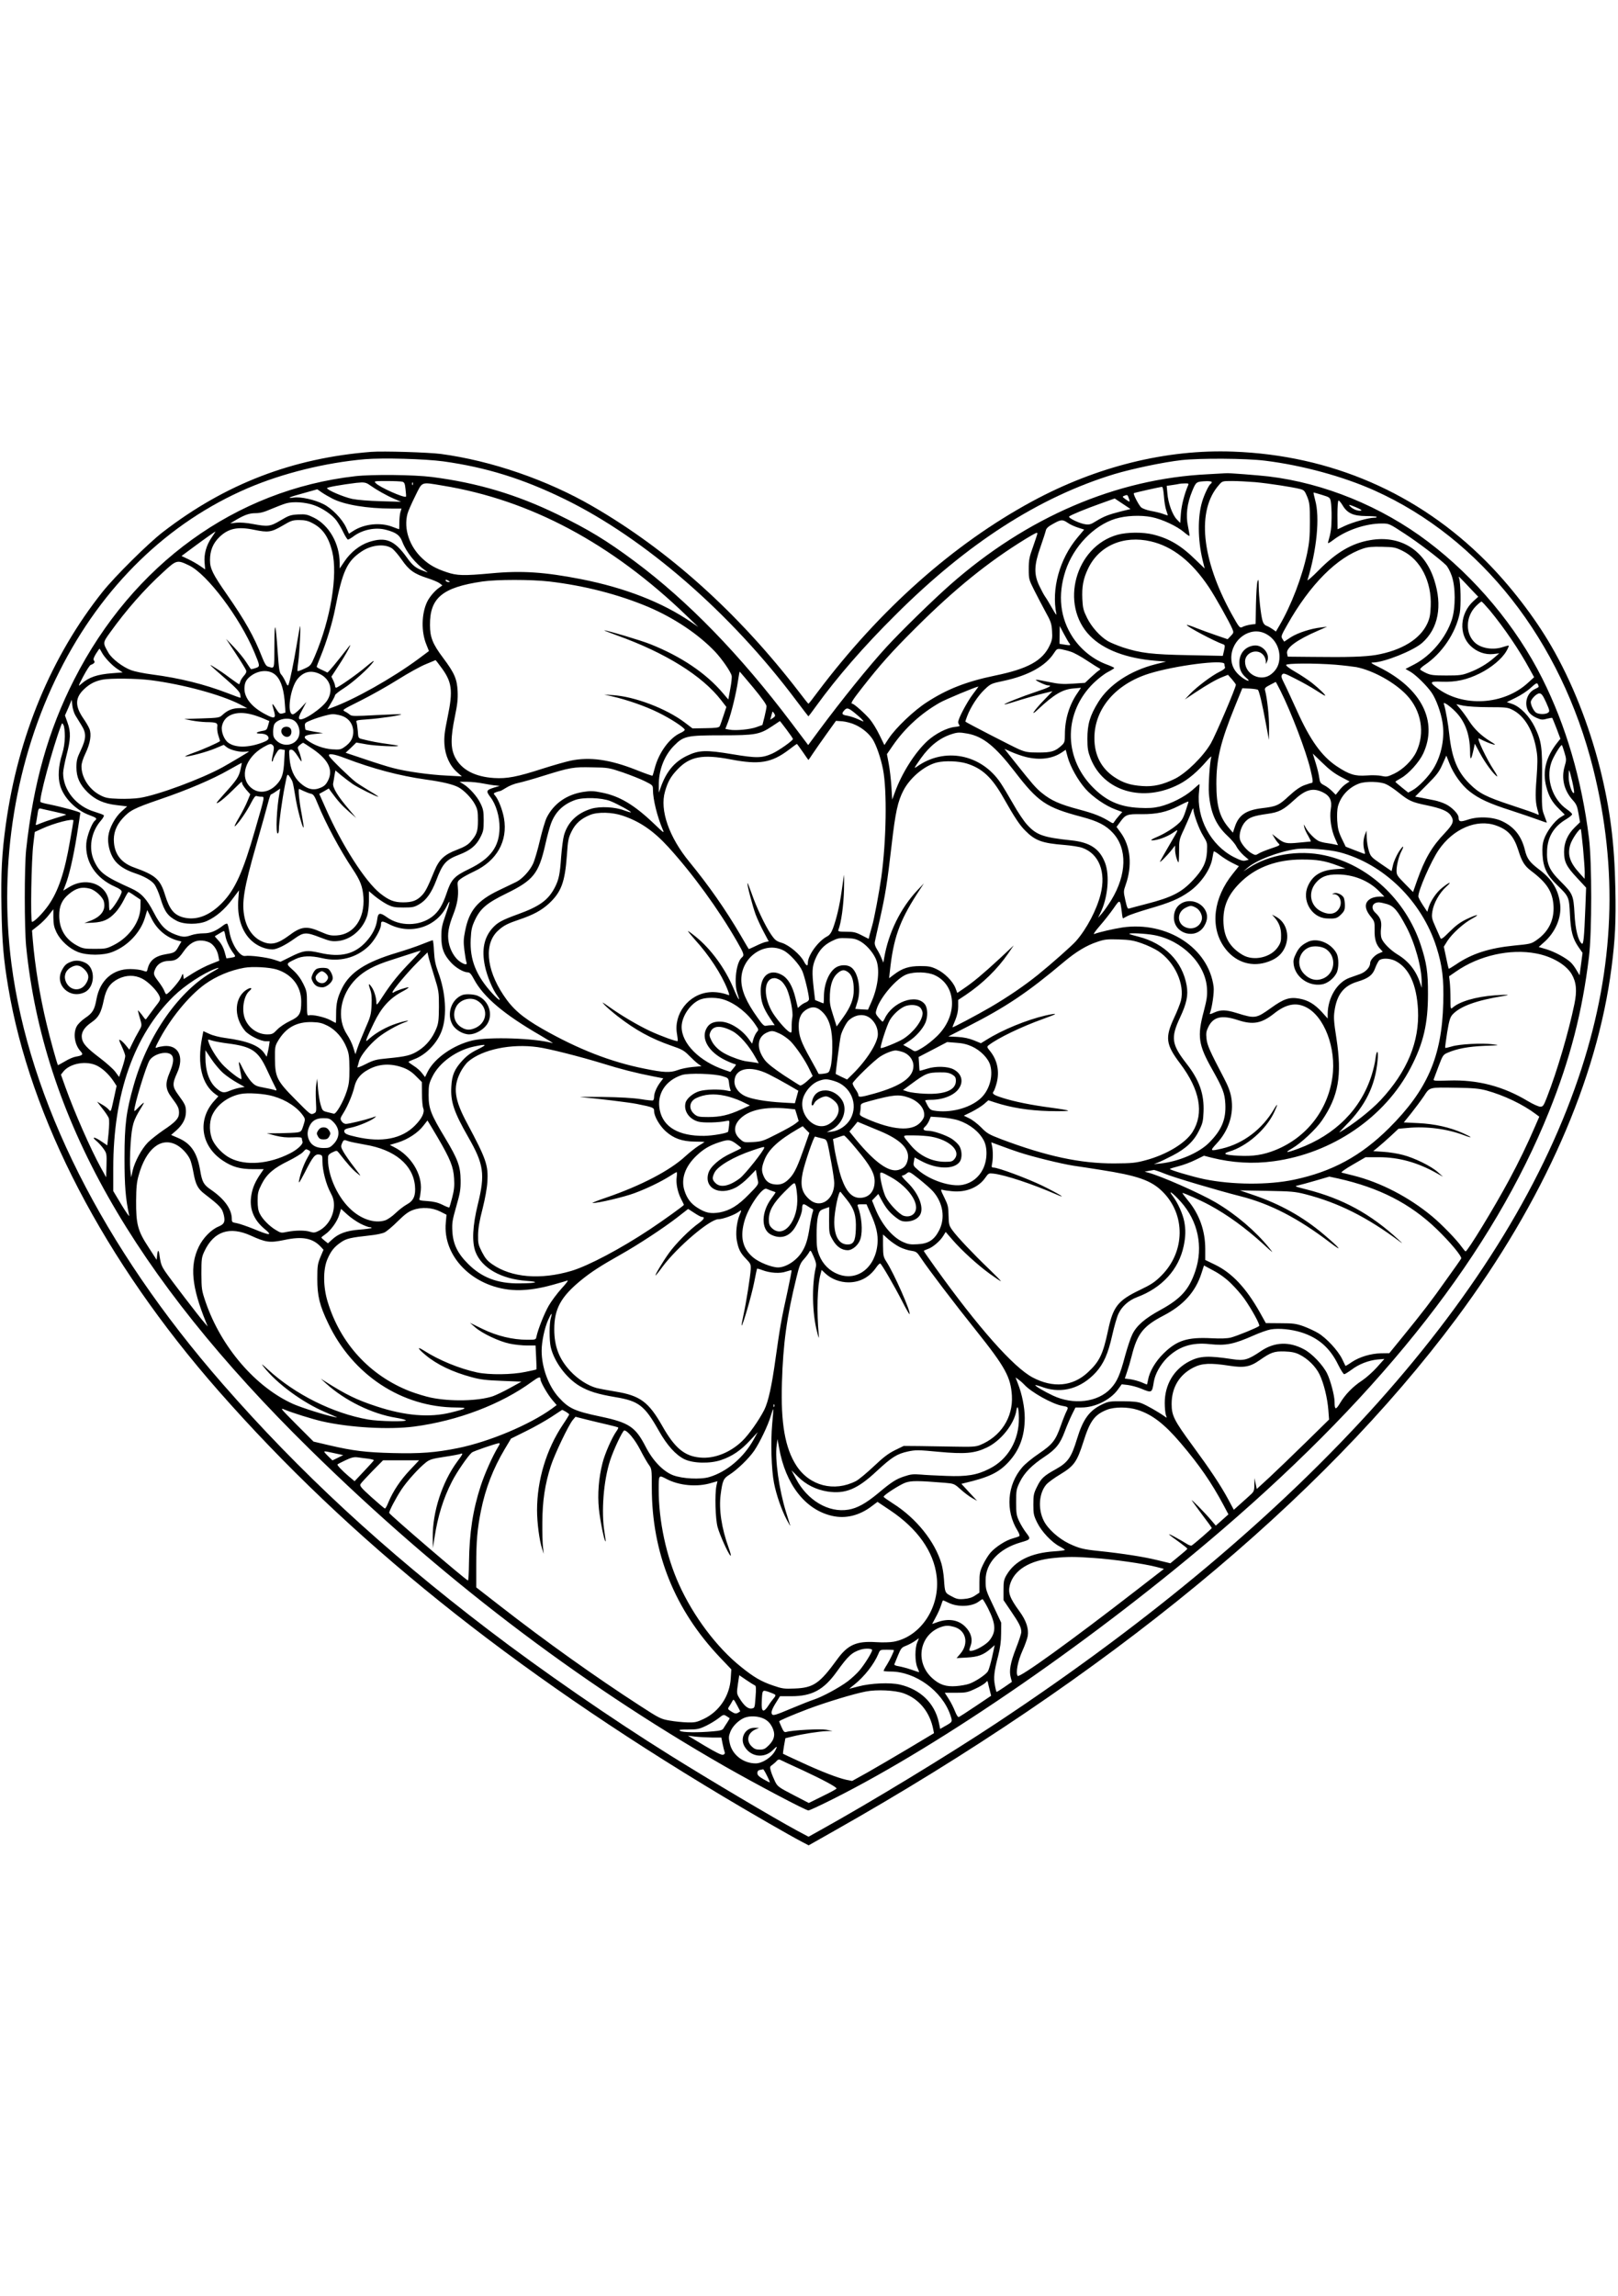 <?xml version="1.0" standalone="no"?>
<!DOCTYPE svg PUBLIC "-//W3C//DTD SVG 20010904//EN"
 "http://www.w3.org/TR/2001/REC-SVG-20010904/DTD/svg10.dtd">
<svg version="1.0" xmlns="http://www.w3.org/2000/svg"
 width="1410pt" height="2000pt" viewBox="0 0 1410 2000"
 preserveAspectRatio="xMidYMid meet">

<g transform="translate(0,2000) scale(0.1,-0.1)"
fill="#000000" stroke="none">
<path d="M3235 16064 c-687 -54 -1273 -280 -1815 -698 -129 -99 -418 -386
-526 -521 -446 -560 -736 -1256 -843 -2025 -35 -254 -44 -424 -38 -734 5 -292
18 -443 58 -681 192 -1147 837 -2386 1832 -3519 1138 -1295 2540 -2422 4400
-3535 242 -145 578 -338 683 -393 l61 -32 219 124 c2380 1344 4244 2878 5427
4467 757 1018 1225 2077 1351 3058 31 241 39 397 33 685 -8 399 -45 690 -133
1044 -97 384 -246 760 -427 1071 -144 249 -356 524 -567 736 -592 594 -1353
924 -2203 955 -581 22 -1190 -129 -1752 -433 -687 -372 -1328 -942 -1869
-1660 -42 -57 -78 -103 -81 -103 -2 0 -41 48 -86 108 -528 685 -1133 1229
-1793 1611 -396 230 -884 398 -1325 457 -111 14 -501 26 -606 18z m630 -83
c371 -52 686 -149 1050 -326 701 -341 1451 -992 2024 -1757 57 -76 105 -138
106 -138 1 0 31 39 66 88 185 255 414 519 691 794 628 627 1253 1028 1908
1228 157 47 427 104 585 122 165 18 561 16 730 -5 323 -40 680 -137 954 -260
929 -418 1625 -1304 1905 -2424 218 -875 185 -1722 -101 -2608 -625 -1936
-2402 -3921 -5108 -5710 -424 -280 -1094 -687 -1525 -926 l-104 -58 -96 51
c-202 109 -760 439 -1115 661 -504 314 -1122 741 -1580 1091 -912 696 -1645
1374 -2315 2141 -1044 1195 -1686 2472 -1840 3658 -114 878 35 1787 418 2549
373 743 945 1298 1644 1597 302 129 675 221 1018 251 158 13 521 3 685 -19z"/>
<path d="M10525 15869 c-798 -39 -1576 -373 -2245 -963 -153 -135 -429 -405
-554 -541 -154 -168 -388 -457 -592 -732 l-91 -123 -147 195 c-446 591 -901
1060 -1366 1406 -242 180 -403 278 -673 409 -354 172 -695 274 -1092 325 -155
20 -521 24 -670 7 -1042 -119 -1937 -766 -2449 -1772 -226 -443 -355 -902
-418 -1480 -16 -154 -16 -679 0 -845 149 -1482 928 -2863 2473 -4380 1128
-1108 2315 -2015 3612 -2759 266 -152 708 -386 732 -386 8 0 104 44 213 99
962 482 2305 1411 3397 2350 1415 1217 2355 2421 2845 3641 183 455 289 867
347 1345 26 215 26 826 0 1035 -63 509 -201 980 -407 1390 -227 453 -584 880
-995 1191 -405 307 -906 511 -1390 569 -96 11 -353 31 -370 28 -5 0 -77 -4
-160 -9z m-7019 -65 c18 -5 23 -16 28 -66 4 -33 6 -62 4 -64 -15 -14 -233 83
-264 118 -17 17 -13 18 97 18 63 0 124 -3 135 -6z m7054 -3 c0 -6 -5 -13 -10
-16 -16 -10 -56 -94 -74 -155 -40 -132 -38 -332 3 -504 l19 -78 -77 74 c-128
126 -231 187 -372 222 -88 22 -227 21 -310 -2 -369 -102 -507 -610 -240 -881
119 -121 317 -196 574 -217 l89 -7 -92 -23 c-221 -56 -404 -177 -498 -328 -74
-119 -96 -194 -96 -321 0 -84 5 -111 27 -169 113 -290 459 -391 775 -226 77
40 160 110 241 205 24 28 41 42 37 32 -13 -41 -27 -248 -21 -320 14 -166 61
-273 160 -366 35 -32 71 -75 80 -95 10 -20 38 -54 62 -76 l45 -39 -28 -7 c-22
-6 -45 2 -103 31 -201 104 -326 339 -302 568 4 37 5 67 3 67 -2 0 -29 -23 -60
-51 -68 -60 -190 -122 -287 -145 -51 -12 -98 -15 -175 -11 -176 8 -296 63
-417 190 -248 261 -241 646 18 898 37 36 92 79 123 95 31 16 56 32 56 35 0 4
-26 16 -58 28 -122 44 -228 128 -301 236 -113 170 -136 371 -65 585 70 210
245 392 433 451 92 28 218 34 316 15 91 -18 221 -78 285 -133 22 -19 43 -33
45 -31 3 2 -3 39 -12 82 -21 97 -9 199 37 310 34 81 34 81 128 85 23 0 42 -3
42 -8z m380 -1 c119 -11 326 -43 391 -60 34 -9 40 -17 61 -68 20 -51 23 -73
23 -217 0 -129 -5 -182 -23 -270 -44 -209 -138 -455 -242 -633 l-31 -53 -28
20 c-16 11 -40 25 -54 30 -18 7 -29 22 -36 48 -14 53 -31 204 -32 293 -1 64
-2 71 -11 45 -5 -16 -11 -106 -13 -200 l-3 -170 -45 -6 c-24 -4 -54 -12 -67
-19 -26 -14 -29 -11 -99 115 -262 476 -304 899 -109 1120 30 35 30 35 117 35
47 0 138 -5 201 -10z m-7714 -28 c55 -39 143 -89 211 -118 l58 -25 -175 5
c-106 3 -205 11 -250 20 -78 17 -220 78 -220 94 0 8 125 30 255 46 69 7 84 5
121 -22z m371 6 c-3 -8 -6 -5 -6 6 -1 11 2 17 5 13 3 -3 4 -12 1 -19z m261 -8
c763 -125 1469 -501 2127 -1135 l100 -96 -65 44 c-248 170 -574 297 -955 372
-317 62 -519 76 -783 51 -243 -22 -298 -21 -390 10 -93 31 -151 63 -210 118
-114 105 -166 259 -131 391 6 22 36 91 67 153 65 131 46 124 240 92z m6496 3
c-32 -74 -57 -170 -63 -243 l-6 -85 -30 31 c-38 39 -76 144 -82 228 l-6 64 49
7 c27 4 54 8 59 10 6 2 27 4 49 4 33 1 37 -1 30 -16z m-211 -95 c3 -46 12
-102 21 -125 8 -24 14 -43 12 -43 -2 0 -22 7 -45 15 -22 8 -69 19 -104 25 -34
7 -71 20 -83 31 -21 20 -71 116 -63 123 4 4 225 54 245 55 7 1 13 -30 17 -81z
m-7245 -22 c104 -53 303 -86 519 -86 l82 0 -10 -32 c-5 -18 -9 -59 -9 -90 0
-32 -1 -58 -2 -58 -2 0 -28 10 -58 21 -105 41 -247 26 -342 -36 l-37 -24 -25
55 c-34 73 -124 167 -198 203 -77 39 -196 65 -256 57 -73 -10 -41 5 86 39
l117 33 40 -28 c22 -15 64 -39 93 -54z m8623 33 c65 -20 69 -22 76 -57 4 -21
8 -84 7 -142 -1 -92 -6 -129 -31 -214 -4 -13 10 -7 49 23 112 84 280 141 420
141 63 0 65 -1 198 -88 122 -80 294 -210 361 -274 14 -13 37 -56 50 -94 34
-97 34 -276 2 -379 -51 -159 -181 -315 -326 -391 l-79 -41 44 -25 c49 -29 145
-124 185 -183 38 -56 79 -167 93 -255 22 -134 -7 -288 -78 -404 -42 -70 -132
-163 -184 -190 l-36 -20 -56 45 c-30 24 -55 46 -56 49 0 3 22 17 49 32 66 37
158 139 193 213 131 282 -15 569 -382 752 -73 36 -81 42 -54 42 97 2 350 103
427 171 141 124 179 322 105 550 -84 260 -295 391 -558 345 -160 -27 -294
-106 -448 -262 -57 -58 -101 -96 -98 -86 81 263 109 547 67 696 -10 37 -16 67
-14 67 3 0 36 -9 74 -21z m-1684 -29 c13 -36 10 -37 -30 -8 -27 20 -28 22 -11
29 29 11 29 11 41 -21z m-74 -116 c-102 -26 -144 -42 -214 -85 -41 -26 -57
-31 -90 -26 -49 6 -154 56 -142 68 13 13 147 68 277 114 l120 43 69 -46 69
-46 -89 -22z m1939 51 c40 -66 92 -89 200 -90 47 0 90 -3 94 -7 4 -5 -6 -8
-23 -8 -47 0 -182 -38 -252 -70 -35 -17 -64 -30 -65 -30 0 0 -1 56 -1 125 0
77 4 125 10 125 6 0 22 -20 37 -45z m-8967 5 c74 -25 161 -85 197 -134 17 -23
44 -69 60 -103 17 -35 35 -63 40 -63 6 0 27 12 46 26 78 60 193 84 286 59 88
-23 120 -47 141 -102 36 -94 115 -192 205 -255 24 -17 23 -17 -20 -1 -66 24
-95 47 -144 116 -109 152 -185 183 -330 136 -82 -27 -161 -90 -214 -169 l-42
-62 0 48 c-1 169 -92 329 -225 395 -58 28 -71 31 -137 28 -66 -4 -81 -9 -153
-52 -91 -54 -110 -56 -244 -31 -51 10 -108 14 -140 11 l-55 -6 32 19 c87 53
132 70 188 70 42 0 75 9 137 36 45 19 104 42 132 50 62 17 164 10 240 -16z
m9124 -48 c-27 -5 -73 14 -95 39 -15 16 -7 15 49 -8 46 -20 60 -29 46 -31z
m-9140 -107 c92 -46 143 -119 176 -249 50 -205 -13 -588 -152 -913 -34 -80
-37 -83 -91 -108 -30 -14 -57 -23 -59 -21 -2 2 0 37 6 78 11 80 24 329 16 313
-2 -5 -16 -80 -30 -165 -26 -154 -58 -311 -71 -344 -5 -13 -11 -8 -26 26 -11
24 -27 52 -38 63 -15 17 -20 50 -30 195 -18 266 -28 285 -29 57 -1 -217 4
-200 -57 -183 -15 5 -29 28 -49 79 -71 182 -148 319 -310 552 -121 174 -145
222 -145 296 0 83 26 146 81 200 79 77 162 94 304 64 121 -25 149 -21 245 35
78 46 90 50 148 50 47 0 75 -6 111 -25z m6587 0 c20 -14 60 -32 89 -41 l53
-17 -58 -69 c-157 -187 -229 -449 -184 -668 3 -14 -13 9 -36 50 -23 41 -50 86
-61 101 -11 15 -34 58 -52 96 -48 101 -46 179 10 338 23 66 44 131 47 145 4
18 22 35 63 57 70 39 82 40 129 8z m-7461 -126 c-47 -68 -69 -147 -62 -221 l5
-58 -44 30 c-24 17 -70 43 -103 59 l-59 28 101 75 c100 74 189 137 195 138 1
0 -14 -23 -33 -51z m7195 33 c0 -5 -17 -55 -37 -113 -33 -90 -38 -116 -38
-194 0 -88 1 -93 47 -185 26 -52 71 -137 99 -189 46 -83 53 -102 57 -166 4
-62 1 -81 -20 -126 -62 -134 -190 -205 -478 -264 -250 -52 -418 -118 -595
-233 -112 -72 -269 -222 -330 -314 l-38 -58 -43 88 c-23 48 -61 110 -84 137
-41 49 -138 135 -152 135 -19 0 -2 28 84 138 160 204 256 312 467 522 341 340
633 576 959 776 90 54 102 60 102 46z m990 -68 c189 -44 356 -176 505 -399 56
-84 181 -307 204 -363 13 -31 12 -35 -14 -62 l-27 -28 -96 33 c-54 18 -132 47
-176 64 -43 18 -81 30 -83 27 -10 -9 239 -142 318 -169 14 -5 15 -12 6 -53
l-11 -47 -296 6 c-324 6 -421 18 -575 68 -49 17 -108 41 -130 54 -69 41 -143
124 -182 203 -32 65 -37 85 -41 164 -5 106 8 178 49 263 95 202 311 295 549
239z m-6612 -62 c17 -13 55 -57 84 -99 62 -90 108 -122 223 -159 44 -14 92
-34 105 -44 l25 -19 -25 -18 c-41 -28 -88 -83 -109 -128 -48 -103 -51 -258 -6
-368 l23 -58 -91 -68 c-226 -167 -563 -357 -758 -426 l-36 -13 33 56 c19 31
34 61 34 67 0 6 35 34 78 61 77 49 215 172 255 228 13 19 -8 5 -59 -38 -81
-69 -248 -186 -265 -186 -5 0 -9 7 -9 15 0 8 -7 29 -16 48 l-16 33 62 95 c65
98 129 218 91 168 -115 -148 -183 -230 -189 -227 -4 3 -26 13 -49 24 -24 10
-43 22 -43 26 0 4 15 45 34 90 52 127 102 292 126 413 65 333 104 417 232 502
87 58 203 69 266 25z m8804 -20 c157 -77 255 -268 246 -482 -3 -76 -9 -106
-30 -152 -63 -136 -224 -234 -447 -273 -98 -16 -242 -21 -552 -17 l-217 2 -6
28 c-10 48 84 118 269 198 l80 35 -50 -6 c-92 -10 -204 -47 -265 -85 l-59 -39
-15 23 c-14 22 -12 29 41 122 198 352 436 591 663 666 42 14 80 17 165 15 102
-2 116 -5 177 -35z m-10573 -128 c157 -76 440 -452 566 -752 53 -127 53 -128
10 -142 -20 -7 -38 -10 -39 -8 -2 1 -20 29 -41 61 -20 32 -68 90 -106 130
l-69 72 84 -127 c47 -71 87 -137 91 -148 4 -13 -2 -28 -20 -47 -14 -16 -28
-38 -31 -50 -4 -13 -8 -23 -11 -23 -3 0 -37 24 -77 53 -67 50 -84 61 -153 104
-38 23 -27 12 113 -110 88 -76 123 -113 127 -134 3 -15 4 -29 3 -31 -2 -1 -54
17 -117 42 -199 76 -410 129 -654 161 -71 9 -153 26 -182 37 -73 27 -167 99
-197 150 -51 89 -52 88 13 178 139 194 298 376 463 526 117 108 121 109 227
58z m11170 -206 l63 -66 -42 -38 c-118 -107 -130 -290 -25 -390 55 -53 128
-79 199 -71 l51 6 -45 -39 c-61 -53 -137 -98 -218 -128 -60 -23 -81 -26 -197
-26 -111 0 -137 3 -176 21 -26 12 -49 26 -53 31 -3 5 13 22 37 38 152 100 273
280 308 454 12 62 8 269 -6 305 -9 23 -3 17 104 -97z m-8909 72 c13 -8 13 -10
-2 -10 -9 0 -20 5 -23 10 -8 13 5 13 25 0z m875 -5 c308 -36 606 -113 865
-222 227 -97 436 -237 582 -390 59 -63 135 -172 144 -209 3 -12 -2 -63 -12
-114 l-17 -93 -46 54 c-148 175 -365 321 -634 428 -79 32 -378 121 -400 120
-7 0 42 -19 108 -43 424 -152 745 -352 910 -566 l45 -58 -26 -78 c-14 -42 -28
-84 -33 -91 -6 -11 -36 -15 -122 -16 l-114 -2 -70 53 c-161 121 -435 225 -625
237 l-75 5 70 -16 c128 -29 289 -85 400 -140 109 -53 225 -129 232 -150 2 -6
-15 -19 -38 -29 -95 -43 -189 -172 -224 -309 -8 -32 -17 -61 -19 -63 -2 -2
-66 20 -143 51 -228 90 -403 115 -571 80 -42 -9 -151 -40 -242 -69 -223 -72
-311 -89 -425 -82 -168 11 -284 73 -339 180 -40 78 -40 171 -2 355 22 106 27
152 24 220 -5 108 -28 160 -127 292 -90 120 -114 179 -114 285 -2 237 108 329
458 380 126 18 423 18 580 0z m8198 -252 c126 -153 257 -345 349 -515 l37 -67
-55 -50 c-212 -194 -569 -213 -792 -43 -67 51 -61 58 41 54 122 -5 219 16 332
72 101 50 192 126 231 192 15 25 24 47 22 50 -3 2 -24 -3 -48 -11 -82 -29
-184 -15 -241 32 -91 77 -90 230 3 323 22 22 44 40 48 40 5 0 37 -35 73 -77z
m-3663 -288 c14 -17 8 -19 -51 -9 l-36 6 1 78 1 77 36 -68 c20 -38 42 -76 49
-84z m1709 85 c75 -38 121 -114 121 -201 0 -63 -22 -111 -69 -149 -88 -74
-231 -8 -231 107 0 84 115 121 164 51 9 -12 16 -34 17 -48 l0 -25 11 23 c31
64 -39 149 -115 139 -77 -10 -127 -69 -127 -150 0 -57 18 -95 60 -131 46 -38
10 -33 -42 7 -60 46 -88 99 -88 167 1 162 166 278 299 210z m-10143 -161 c23
-45 92 -118 141 -149 l42 -27 -88 -7 c-135 -10 -207 -35 -275 -95 -27 -24 -26
-20 20 68 27 51 56 96 64 99 31 11 41 24 29 38 -8 10 -4 24 17 59 16 25 30 45
31 45 1 0 10 -14 19 -31z m8446 4 c26 -8 90 -43 142 -78 52 -34 101 -65 108
-68 9 -4 8 -9 -7 -18 -11 -7 -42 -34 -70 -60 l-50 -47 -105 -7 c-87 -6 -123
-3 -207 14 -55 12 -107 21 -115 20 -17 -1 82 -49 103 -49 45 0 16 -17 -99 -55
-129 -43 -285 -105 -279 -111 1 -2 32 6 67 17 110 35 232 70 294 84 l58 14
-74 -77 c-89 -92 -128 -153 -52 -81 139 130 213 174 307 182 l67 6 -30 -45
c-71 -102 -110 -229 -110 -360 0 -64 -3 -73 -27 -96 -57 -53 -90 -63 -203 -63
-92 0 -113 4 -170 28 -49 21 -455 230 -467 241 -1 1 5 22 15 47 30 80 94 178
151 232 55 52 58 53 166 76 214 45 369 130 441 244 23 35 27 37 62 32 20 -4
58 -13 84 -22z m-5495 -126 c103 -135 113 -207 63 -447 -26 -126 -31 -170 -27
-234 6 -97 47 -187 110 -242 l42 -37 -130 7 c-153 7 -357 36 -470 66 -44 11
-155 46 -246 77 l-167 56 47 44 46 45 91 -16 c79 -14 284 -23 273 -12 -2 2
-42 9 -89 15 -82 11 -146 23 -221 42 -37 9 -37 9 -41 72 -3 34 -8 69 -12 78
-6 14 7 17 95 23 107 7 302 36 295 44 -3 2 -100 -1 -217 -7 -181 -10 -214 -10
-228 2 -9 8 -28 21 -44 29 -27 14 -27 14 135 95 90 45 236 127 325 183 89 56
199 117 245 135 46 19 84 35 84 35 1 0 20 -24 41 -53z m6833 19 c0 -8 2 -20 5
-28 4 -9 -13 -23 -48 -40 -66 -32 -198 -131 -257 -193 l-45 -48 90 60 c109 72
186 116 243 138 l43 17 34 -38 c19 -22 34 -43 35 -48 1 -24 -177 -440 -218
-511 -67 -115 -213 -258 -312 -308 -106 -52 -187 -71 -285 -64 -104 7 -169 28
-244 78 -115 77 -174 192 -174 339 0 255 183 471 478 563 225 70 655 125 655
83z m967 -6 c70 -6 153 -16 183 -21 146 -29 334 -133 438 -243 129 -136 162
-331 85 -494 -35 -75 -118 -156 -195 -192 -57 -27 -67 -28 -108 -19 -26 6 -81
8 -131 4 -101 -7 -151 8 -261 81 -131 88 -231 227 -348 488 -43 94 -91 199
-108 232 -26 51 -29 64 -19 78 11 15 22 12 117 -37 58 -29 138 -74 178 -100
40 -26 75 -47 79 -47 12 0 -49 60 -112 110 -33 26 -99 70 -146 97 -48 27 -84
54 -81 61 5 15 247 16 429 2z m-9248 -80 c50 -35 80 -112 91 -230 5 -58 8
-106 7 -107 -1 -1 -13 -4 -27 -8 -22 -5 -29 1 -54 40 -15 25 -30 44 -32 42 -2
-1 3 -25 11 -51 23 -75 10 -82 -72 -38 -119 62 -183 142 -183 224 1 50 14 78
53 108 65 51 152 59 206 20z m398 -1 c90 -44 119 -139 67 -226 -41 -70 -220
-191 -245 -166 -9 9 -3 28 25 80 l36 68 -52 -56 c-32 -33 -60 -54 -69 -51 -51
10 -19 231 44 308 54 65 119 79 194 43z m3777 -118 c75 -91 116 -148 116 -163
0 -13 -9 -54 -18 -93 l-18 -70 -50 -18 c-55 -21 -183 -33 -237 -23 l-36 7 24
62 c29 78 70 246 86 355 7 45 13 82 15 82 1 0 54 -63 118 -139z m-5249 64
c278 -36 608 -125 775 -210 l65 -34 -61 1 c-66 0 -110 -17 -156 -60 -26 -24
-34 -25 -180 -30 l-153 -5 65 -13 c36 -7 92 -13 125 -14 92 -1 104 -6 98 -43
-2 -18 2 -52 11 -77 8 -24 14 -45 13 -46 -17 -14 -154 -75 -227 -100 -52 -19
-86 -34 -75 -34 38 0 187 40 261 71 l74 31 25 -20 c31 -25 114 -45 160 -40 19
2 35 3 35 2 0 -3 -165 -101 -230 -137 -188 -103 -563 -242 -721 -267 -42 -7
-125 -10 -185 -8 -93 3 -116 8 -160 31 -96 49 -164 153 -164 252 0 26 13 67
36 115 41 86 53 163 33 212 -7 18 -32 61 -56 95 -72 107 -68 178 13 253 48 44
92 67 158 80 69 13 296 11 421 -5z m9844 -93 c92 -183 224 -528 261 -686 22
-91 24 -116 10 -116 -5 0 -34 -9 -64 -20 -37 -14 -79 -43 -134 -94 -88 -82
-108 -91 -236 -106 -137 -17 -200 -59 -234 -159 l-18 -54 -35 41 c-81 95 -109
192 -109 385 0 215 35 362 163 677 l63 155 65 -3 c35 -2 67 -7 71 -11 11 -10
38 -123 68 -286 l28 -150 1 110 c1 97 -17 258 -35 322 -5 18 2 26 43 47 26 14
49 25 50 26 2 0 20 -35 42 -78z m2245 52 c8 -20 10 -17 -32 -38 -68 -35 -92
-127 -52 -194 13 -21 38 -41 68 -54 41 -18 52 -20 91 -9 24 6 46 10 48 7 2 -2
19 -44 38 -93 l33 -88 -24 -30 c-103 -129 -134 -253 -99 -388 22 -84 51 -135
110 -192 l51 -51 -39 -24 c-51 -32 -120 -125 -142 -191 -13 -37 -16 -73 -13
-133 6 -113 38 -179 127 -265 103 -100 105 -104 112 -255 7 -148 23 -210 75
-286 l35 -50 -13 -98 -13 -97 -27 45 c-14 25 -37 55 -50 67 -42 40 -142 93
-211 114 l-68 20 47 42 c98 86 153 215 140 329 -15 128 -70 219 -183 304 -83
63 -106 94 -124 168 -29 121 -92 202 -197 252 -81 39 -210 45 -301 14 -67 -22
-80 -19 -81 22 0 27 -58 87 -109 112 -25 13 -72 29 -103 35 -32 6 -82 16 -112
22 l-54 10 102 102 c87 87 107 113 136 179 l34 76 27 -68 c35 -91 107 -191
177 -245 79 -62 171 -105 357 -164 88 -29 195 -65 238 -81 42 -16 77 -27 77
-26 0 2 -10 29 -22 62 -22 56 -23 70 -20 311 3 285 -4 336 -64 461 -45 92
-124 174 -193 199 l-50 17 77 38 c43 21 100 58 127 83 56 50 60 51 69 29z
m-4926 -81 c-52 -69 -128 -213 -128 -243 0 -9 5 -21 11 -27 7 -7 -4 -12 -40
-15 -68 -7 -168 -58 -238 -121 -108 -99 -224 -281 -284 -447 l-24 -65 -7 114
c-4 62 -14 151 -23 197 l-16 85 53 77 c104 150 245 279 407 371 53 30 310 137
338 141 1 0 -21 -30 -49 -67z m4995 -70 c31 -70 33 -79 19 -90 -19 -16 -76
-17 -104 -2 -20 11 -48 65 -48 93 0 25 50 76 74 76 19 0 30 -14 59 -77z
m-12817 -113 c12 -19 36 -58 53 -86 45 -71 43 -116 -5 -219 -33 -69 -38 -90
-38 -150 0 -85 28 -148 98 -217 67 -65 141 -98 251 -111 l93 -11 -49 -44 c-55
-49 -106 -143 -115 -213 -9 -65 12 -151 50 -206 35 -51 95 -90 181 -119 79
-26 140 -60 168 -94 15 -18 40 -73 57 -130 34 -111 63 -151 140 -191 63 -34
193 -34 264 -1 79 36 152 98 218 186 l61 81 -6 -76 c-13 -153 30 -287 116
-364 50 -46 121 -75 181 -75 38 0 112 36 194 95 78 56 100 57 223 9 81 -31
102 -36 152 -31 111 10 214 96 254 212 11 31 17 82 18 136 l0 86 50 -42 c28
-23 75 -55 105 -71 49 -25 66 -29 145 -29 81 0 95 3 138 28 62 36 107 100 148
207 56 149 85 181 200 225 97 37 148 79 184 150 27 52 30 68 30 149 0 79 -4
98 -28 148 -30 62 -96 135 -149 168 l-33 20 66 0 c37 0 100 -7 140 -15 41 -8
90 -16 109 -17 l35 -4 -45 -13 c-74 -23 -77 -31 -36 -85 49 -64 80 -170 79
-266 -1 -165 -78 -269 -266 -360 -131 -63 -156 -91 -197 -216 -34 -100 -69
-157 -124 -199 -110 -84 -282 -86 -394 -5 -61 44 -78 41 -85 -19 -8 -67 -41
-133 -98 -195 -99 -108 -221 -138 -402 -96 -114 26 -143 22 -266 -40 l-77 -38
-57 19 c-61 20 -210 39 -250 32 -47 -9 -121 104 -138 211 -6 33 -14 65 -18 69
-4 4 -18 -1 -32 -11 -68 -53 -115 -72 -176 -72 -33 0 -80 -7 -103 -15 -56 -20
-79 -19 -143 5 -84 32 -128 77 -187 191 -62 120 -109 171 -198 211 -229 103
-273 135 -321 237 -52 111 -28 255 59 354 19 22 29 42 24 46 -5 5 -41 18 -80
30 -159 47 -274 188 -274 337 0 23 14 94 30 157 36 138 38 201 8 283 l-22 62
30 68 29 69 5 -50 c3 -28 15 -66 26 -85z m12006 52 c100 -90 147 -208 149
-369 0 -84 9 -78 31 21 l10 48 45 -83 c43 -81 120 -186 149 -202 7 -4 -5 20
-27 53 -64 97 -156 290 -131 278 46 -24 103 -48 127 -53 23 -6 15 2 -30 29
-76 47 -138 106 -183 176 -19 30 -52 76 -73 101 l-38 45 62 -13 c36 -7 130
-13 221 -13 141 0 165 -2 202 -21 109 -52 188 -185 215 -364 9 -52 8 -112 -1
-235 -13 -160 -10 -218 16 -299 6 -21 5 -22 -15 -12 -12 7 -110 41 -217 76
-225 74 -285 105 -369 189 -105 105 -152 220 -175 426 -10 96 -32 217 -46 263
-5 16 -3 17 16 7 12 -6 40 -28 62 -48z m-5215 -31 c26 -21 57 -48 67 -60 19
-21 18 -21 -34 3 -30 14 -74 28 -97 32 -46 7 -52 17 -26 46 23 26 35 23 90
-21z m-698 -10 c9 -15 6 -22 -13 -35 l-24 -15 9 32 c5 17 9 33 9 34 0 9 11 0
19 -16z m-4554 -5 c28 -7 73 -23 101 -35 l51 -22 -11 -39 c-9 -35 -15 -41 -46
-46 -56 -10 -71 -23 -27 -24 48 0 77 -15 77 -40 0 -13 -15 -24 -53 -38 -123
-46 -234 -47 -297 -2 -37 26 -65 98 -56 144 19 98 123 139 261 102z m769 -7
c66 -17 108 -65 114 -131 4 -62 -19 -106 -78 -146 -31 -22 -43 -23 -107 -19
-74 6 -153 34 -213 77 -45 32 -29 47 58 56 l77 8 -74 12 c-40 7 -75 15 -78 17
-2 3 -5 17 -6 33 -2 26 3 30 55 51 67 27 154 51 186 52 13 1 43 -4 66 -10z
m-411 -40 c33 -15 57 -60 57 -107 0 -102 -126 -147 -202 -72 -23 23 -28 37
-28 75 0 25 5 55 10 65 23 43 109 64 163 39z m4301 -84 c31 -41 56 -78 56 -82
-1 -15 -125 -102 -180 -127 -91 -40 -136 -41 -346 -6 -234 39 -294 37 -401
-15 -107 -53 -176 -136 -224 -270 l-18 -50 0 62 c-2 132 46 259 132 347 84 85
111 91 417 91 294 0 330 7 440 80 36 24 66 44 66 44 1 1 27 -33 58 -74z m598
42 c63 -28 121 -77 153 -127 32 -51 71 -164 90 -262 36 -185 29 -621 -15 -940
-19 -133 -62 -362 -80 -423 -5 -16 -14 -49 -20 -72 l-10 -41 -61 31 c-52 27
-72 31 -135 31 -63 0 -73 3 -68 16 25 64 45 211 49 350 2 85 1 142 -1 125 -2
-16 -11 -79 -20 -140 -17 -122 -44 -237 -75 -321 -15 -39 -29 -59 -50 -70 -78
-40 -169 -165 -169 -231 0 -33 -13 -28 -35 13 -32 61 -128 141 -191 161 -50
15 -61 24 -97 77 -50 74 -125 232 -167 354 -18 51 -34 91 -36 89 -7 -6 45
-203 71 -273 14 -38 46 -106 70 -151 l44 -83 -27 -5 c-15 -3 -54 -19 -86 -35
-33 -16 -61 -28 -61 -27 -1 1 -34 56 -72 122 -132 225 -278 433 -445 637 -178
216 -260 452 -213 613 24 85 50 131 108 192 108 114 219 135 465 88 249 -48
355 -30 505 83 37 29 70 52 71 52 2 0 25 -31 52 -70 26 -38 48 -70 49 -70 1 0
19 26 40 58 21 31 74 108 119 170 l81 113 57 -4 c31 -3 81 -16 110 -30z
m-6887 -102 c-1 -55 -8 -103 -24 -155 -32 -100 -38 -201 -17 -272 31 -108 138
-216 257 -259 62 -23 68 -29 45 -48 -26 -22 -69 -134 -74 -196 -12 -161 82
-305 251 -379 39 -17 57 -31 57 -43 0 -30 -85 -163 -104 -163 -3 0 -6 23 -6
52 0 165 -186 248 -344 153 l-55 -33 19 49 c32 81 68 236 100 433 16 103 30
190 30 195 0 8 -151 50 -273 75 -37 7 -71 16 -74 20 -17 17 103 464 179 666 9
24 10 24 21 5 7 -11 12 -56 12 -100z m7866 25 c136 -25 242 -111 411 -330 205
-267 273 -313 583 -395 143 -38 213 -74 274 -141 126 -137 120 -362 -14 -583
-26 -42 -62 -94 -81 -116 l-35 -40 20 42 c65 131 83 326 41 437 -47 123 -131
179 -295 196 -244 26 -302 46 -384 136 -28 30 -83 112 -122 182 -40 70 -89
152 -110 183 -169 251 -488 313 -729 141 -29 -20 -26 -14 35 73 77 108 165
178 270 211 50 16 69 16 136 4z m-5700 -138 c133 -93 174 -180 127 -272 -18
-35 -33 -49 -68 -63 -60 -25 -115 -11 -175 44 -55 50 -85 122 -92 215 -6 70
-5 74 15 74 14 0 32 -18 57 -57 34 -54 36 -56 30 -23 -4 19 -13 50 -21 68 -13
32 -12 35 9 53 12 10 25 18 28 19 3 0 44 -26 90 -58z m-351 33 c9 -11 9 -28
-3 -80 -8 -36 -11 -62 -6 -59 5 3 9 10 9 16 0 6 11 30 25 53 21 36 28 42 51
37 l26 -5 -5 -91 c-6 -115 -19 -158 -63 -206 -69 -76 -162 -88 -228 -30 -102
90 -49 260 108 351 58 33 69 35 86 14z m11253 -58 c18 -60 18 -67 2 -122 -31
-104 -5 -211 70 -294 32 -35 40 -53 51 -118 l13 -75 -45 -44 c-63 -62 -94
-132 -94 -214 0 -88 21 -129 115 -229 l77 -83 -6 -162 c-11 -283 -17 -338 -32
-325 -32 27 -56 123 -63 259 -9 163 -15 176 -122 283 -100 99 -123 154 -117
272 6 118 60 205 163 267 30 18 55 38 55 45 0 7 -20 26 -45 43 -126 87 -185
265 -136 408 16 48 79 152 91 152 3 0 13 -29 23 -63z m-4692 -41 c119 -29 227
-16 309 38 l37 25 17 -63 c23 -84 89 -202 155 -277 63 -71 176 -149 262 -180
l59 -22 -29 -33 c-16 -18 -34 -41 -40 -51 -9 -16 -12 -17 -33 -4 -78 49 -140
74 -275 110 -169 45 -243 78 -324 144 -54 44 -82 77 -242 278 l-84 106 61 -27
c34 -15 91 -35 127 -44z m2742 -172 l78 -41 -24 -16 c-28 -18 -48 -37 -76 -74
l-21 -26 -32 32 c-18 18 -48 41 -69 51 -32 17 -37 24 -43 67 -3 26 -17 84 -31
128 -14 44 -25 80 -25 81 0 0 37 -36 83 -80 58 -57 105 -93 160 -122z m-8676
162 c241 -92 474 -154 703 -186 149 -21 233 -41 284 -67 48 -25 116 -95 144
-148 23 -43 27 -62 27 -140 0 -98 -10 -125 -66 -189 -22 -25 -54 -44 -117 -68
-109 -41 -155 -84 -196 -183 -59 -144 -78 -181 -109 -214 -44 -46 -85 -61
-164 -61 -79 0 -124 18 -200 78 -130 103 -334 422 -473 737 l-58 130 42 23 41
24 20 -28 c60 -82 98 -124 156 -174 l63 -55 -63 75 c-97 113 -143 189 -138
225 3 17 9 49 12 72 l8 42 51 -43 c28 -23 73 -57 99 -75 47 -32 206 -111 223
-111 5 0 -29 23 -75 50 -46 28 -100 62 -120 77 -47 35 -220 203 -232 226 -16
28 37 22 138 -17z m5415 -46 c137 -42 222 -121 323 -300 97 -171 140 -236 190
-286 86 -87 148 -109 340 -124 61 -5 131 -16 156 -25 146 -51 209 -211 160
-405 -34 -135 -121 -301 -214 -407 -36 -41 -212 -197 -332 -294 -118 -95 -259
-191 -412 -281 -119 -69 -333 -183 -333 -176 0 2 11 30 25 63 16 39 25 80 25
117 l0 58 65 43 c147 99 275 223 371 362 l48 70 -124 -116 c-145 -134 -228
-203 -309 -258 l-59 -40 -16 43 c-23 59 -96 132 -164 164 -48 23 -71 27 -142
27 -98 0 -157 -19 -227 -72 l-45 -34 7 63 c30 283 83 433 234 668 l62 95 -57
-60 c-147 -157 -252 -371 -289 -590 l-7 -40 -17 40 c-9 23 -27 58 -40 78 -16
26 -21 46 -17 65 3 15 23 106 45 202 47 211 61 296 101 640 33 287 54 381 103
475 59 113 187 219 294 244 69 16 187 12 255 -9z m-6326 -52 c-15 -66 -33 -93
-144 -215 -72 -81 -78 -90 -45 -71 21 12 73 57 116 100 43 43 80 78 83 78 2 0
4 -6 4 -13 0 -7 16 -32 35 -55 l36 -41 -25 -60 c-13 -33 -47 -99 -76 -148 -32
-54 -43 -80 -30 -68 34 30 104 133 139 203 24 46 36 62 47 58 9 -3 27 -6 41
-6 30 0 33 12 -53 -285 -106 -370 -176 -525 -289 -640 -112 -114 -228 -156
-342 -125 -77 22 -116 70 -153 189 -43 142 -82 177 -272 245 -108 39 -166 110
-175 216 -7 78 17 146 74 210 63 70 101 90 323 166 244 83 462 176 605 258 61
34 111 62 112 61 1 0 -4 -26 -11 -57z m3334 -27 c68 -24 155 -58 192 -77 66
-33 68 -35 68 -73 0 -83 37 -234 85 -346 16 -37 12 -34 -79 53 -170 162 -298
238 -451 268 -73 15 -98 16 -162 6 -145 -23 -256 -101 -318 -222 -14 -28 -41
-119 -60 -200 -19 -82 -46 -174 -60 -204 -29 -62 -94 -132 -146 -158 -19 -9
-87 -42 -152 -73 -188 -90 -259 -177 -294 -355 -14 -69 -15 -97 -6 -169 6 -47
14 -94 18 -103 10 -25 -15 -23 -56 5 -46 31 -87 100 -99 170 -13 69 -2 136 41
244 34 87 46 159 39 232 -5 50 -4 54 25 76 16 13 69 42 118 65 197 93 293 264
259 462 -13 74 -50 168 -79 200 -14 16 -14 18 11 28 15 5 31 10 35 10 4 0 28
13 53 29 25 16 72 35 104 41 33 7 130 34 218 62 235 73 261 78 426 74 141 -2
148 -4 270 -45z m8271 -76 c12 -53 19 -98 16 -101 -15 -15 -47 78 -47 136 0
33 2 60 4 60 3 0 14 -43 27 -95z m-11152 -5 c5 -14 16 -72 25 -130 15 -100 63
-277 71 -268 3 2 -4 49 -14 104 -23 119 -35 237 -24 232 4 -2 24 -11 43 -20
19 -9 46 -19 60 -22 21 -4 32 -20 59 -88 69 -170 195 -404 303 -566 68 -102
88 -153 95 -247 13 -186 -83 -324 -231 -333 -53 -3 -72 1 -143 32 -120 53
-169 47 -275 -33 -98 -73 -158 -87 -236 -51 -76 34 -130 109 -151 208 -27 128
-7 252 103 635 46 161 92 325 102 365 10 39 21 72 25 72 3 0 23 11 44 26 l37
25 -6 -35 c-25 -130 -35 -356 -16 -356 6 0 10 16 10 34 0 54 28 259 52 380 21
108 21 108 39 85 10 -13 23 -35 28 -49z m9528 -20 c24 -10 73 -43 110 -73 92
-74 117 -85 248 -112 125 -26 184 -51 208 -89 31 -47 22 -73 -51 -151 -114
-119 -175 -224 -242 -412 l-36 -103 -72 73 c-65 66 -72 76 -72 112 0 48 20
128 44 173 29 56 10 47 -28 -14 -19 -32 -41 -81 -47 -110 l-12 -52 -91 62
c-86 59 -92 65 -108 117 -9 30 -17 81 -18 114 l-2 60 -13 -35 c-16 -42 -18
-94 -5 -138 8 -30 7 -33 -8 -27 -9 3 -48 18 -86 33 l-69 27 -35 72 c-28 59
-35 89 -39 155 -3 46 0 101 6 123 25 92 96 168 188 201 58 20 179 17 230 -6z
m-550 -71 c62 -30 83 -73 70 -148 -12 -71 3 -179 38 -256 l25 -57 -23 5 c-12
3 -44 9 -72 13 -27 3 -61 12 -75 19 -36 19 -88 73 -111 114 -19 36 -19 36 -13
6 3 -16 19 -51 35 -77 15 -27 25 -48 21 -48 -4 0 -51 -5 -105 -10 -109 -11
-128 -6 -190 43 l-41 32 20 -33 c10 -18 27 -40 36 -49 16 -15 11 -18 -67 -44
-47 -16 -96 -36 -109 -45 -22 -14 -28 -14 -53 0 -43 21 -100 89 -108 126 -10
45 12 116 49 155 35 36 71 49 191 66 100 14 138 33 231 119 100 93 165 111
251 69z m-6210 -76 c59 -23 187 -93 181 -99 -2 -2 -29 6 -59 17 -77 30 -208
37 -284 15 -124 -37 -207 -116 -240 -231 -8 -27 -19 -112 -25 -188 -10 -150
-20 -199 -55 -267 -57 -110 -132 -165 -323 -234 -140 -51 -178 -72 -223 -123
-71 -82 -92 -186 -64 -324 18 -89 68 -210 111 -266 40 -53 11 -38 -45 23 -142
155 -198 294 -189 474 4 82 10 108 36 164 48 103 104 150 276 234 233 114 280
172 337 421 16 73 39 157 50 186 38 103 106 169 212 207 70 25 228 20 304 -9z
m5038 -15 c-38 -124 -49 -147 -78 -175 -49 -46 -124 -93 -196 -124 -47 -20
-59 -29 -40 -29 44 0 126 29 178 64 58 39 60 47 -34 -114 -35 -60 -69 -120
-75 -132 -13 -25 59 46 103 102 l27 35 0 -36 c0 -35 16 -96 29 -111 3 -4 6 39
6 95 0 99 1 105 43 194 23 50 51 115 62 145 11 31 19 44 19 31 2 -44 50 -177
87 -235 35 -58 36 -62 32 -137 -5 -94 -36 -156 -121 -247 -100 -107 -183 -150
-408 -208 -74 -19 -141 -37 -150 -40 -12 -5 -18 9 -32 71 -17 76 -17 79 2 134
60 168 44 339 -44 458 l-35 48 30 41 c48 67 62 72 186 70 133 -1 220 18 324
71 87 44 91 45 85 29z m-9877 -79 c56 -12 101 -24 99 -25 -2 -2 -46 -17 -98
-32 -52 -16 -111 -37 -132 -46 -37 -16 -38 -16 -34 1 3 10 8 41 12 68 8 61 12
67 33 61 10 -2 63 -15 120 -27z m4948 -34 c150 -50 270 -133 398 -273 214
-235 438 -543 600 -825 60 -105 64 -118 41 -137 -49 -41 -71 -219 -39 -314 29
-84 9 -58 -35 47 -72 171 -196 341 -326 446 -34 28 -66 51 -69 51 -4 0 23 -33
59 -74 125 -137 232 -301 285 -435 18 -47 19 -53 4 -47 -50 19 -112 28 -162
23 -181 -16 -315 -190 -282 -366 5 -30 8 -57 5 -59 -7 -7 -148 44 -242 88
-104 49 -245 132 -348 205 -71 50 -76 53 -45 20 19 -20 71 -65 115 -99 152
-118 289 -193 461 -253 97 -33 115 -43 159 -88 28 -28 63 -61 79 -72 l29 -20
-77 -7 c-43 -4 -103 -16 -133 -28 -63 -23 -118 -21 -285 13 -297 59 -580 170
-893 348 -174 100 -259 173 -339 295 -152 229 -168 453 -42 563 46 42 81 59
181 93 122 41 193 80 257 138 109 101 141 187 158 422 9 131 13 151 41 208 34
69 83 112 162 144 67 27 192 24 283 -7z m-4786 -42 c0 -5 -13 -84 -30 -178
-47 -275 -102 -438 -189 -562 -49 -69 -122 -143 -142 -143 -15 0 -6 548 12
684 l12 99 61 28 c105 49 276 93 276 72z m12396 -43 c106 -37 156 -93 195
-215 31 -100 54 -137 112 -181 138 -104 187 -181 195 -304 7 -124 -43 -226
-148 -299 -46 -32 -56 -34 -192 -47 -221 -22 -373 -71 -510 -165 -33 -22 -61
-39 -63 -37 -2 2 -13 46 -23 98 l-20 94 32 51 c42 64 140 153 214 193 79 43
46 40 -47 -4 -56 -27 -95 -56 -149 -110 -58 -58 -74 -69 -79 -56 -4 9 -23 53
-43 97 -33 73 -35 85 -28 134 11 73 61 163 122 218 56 50 26 41 -40 -13 -46
-37 -96 -110 -114 -167 l-12 -39 -39 59 c-21 32 -39 66 -39 75 0 54 110 305
177 404 126 185 332 273 499 214z m759 -195 c8 -87 15 -183 15 -214 l-1 -56
-45 50 c-84 92 -106 160 -80 247 13 46 81 146 92 135 2 -2 10 -75 19 -162z
m-2123 -38 c386 -101 718 -425 846 -827 51 -162 65 -276 59 -489 -12 -464
-138 -754 -471 -1086 -245 -244 -497 -381 -830 -451 -223 -47 -539 -45 -782 5
-106 22 -307 82 -299 89 3 3 37 14 77 24 39 10 105 34 146 55 l74 36 66 -17
c181 -45 361 -56 542 -31 510 69 970 383 1194 816 110 211 150 381 150 639 1
192 -12 274 -64 432 -131 393 -459 697 -839 778 -225 49 -482 6 -659 -110
l-47 -30 35 30 c75 66 270 142 425 164 83 12 282 -3 377 -27z m-938 -91 l62
-31 -52 -65 c-170 -210 -200 -460 -78 -637 87 -126 225 -178 364 -137 75 22
125 57 155 108 63 108 32 242 -69 293 l-31 16 21 -24 c40 -45 58 -92 58 -155
1 -50 -4 -68 -27 -102 -60 -92 -212 -127 -308 -70 -108 64 -160 148 -167 275
-8 148 41 259 166 374 130 119 304 181 512 182 136 1 207 -11 315 -52 l70 -26
-85 -6 c-127 -9 -199 -52 -241 -144 -58 -125 29 -278 161 -285 76 -4 92 0 126
34 29 29 34 41 34 81 0 25 -5 55 -10 66 -15 27 -61 48 -85 38 -20 -7 -20 -8 1
-8 46 -2 73 -64 49 -114 -28 -59 -87 -72 -161 -36 -96 46 -118 165 -47 249 44
53 97 74 188 73 138 0 271 -53 361 -144 l48 -49 -42 0 c-24 0 -56 -7 -72 -15
-62 -32 -63 -88 -5 -159 33 -41 35 -46 34 -117 -2 -79 13 -128 50 -166 l21
-23 -33 -14 c-37 -15 -77 -59 -77 -85 0 -36 -38 -77 -86 -95 -27 -9 -69 -24
-93 -33 -109 -39 -190 -174 -191 -316 l0 -39 -51 57 c-64 69 -119 102 -194
116 -87 16 -136 0 -249 -81 -130 -93 -138 -94 -299 -44 -94 29 -138 30 -196 4
-35 -16 -42 -17 -37 -5 19 50 38 183 32 229 -43 339 -405 574 -796 517 -79
-12 -203 -41 -245 -57 -11 -5 10 26 48 70 38 43 92 112 120 152 58 84 58 84
73 -32 3 -30 8 -54 10 -54 1 0 18 9 36 19 18 11 105 40 193 66 181 52 261 86
350 149 103 74 187 197 201 296 4 25 9 49 11 53 3 4 25 -9 50 -29 25 -20 73
-51 107 -68z m-9949 -227 c46 -13 111 -73 120 -112 19 -74 -24 -133 -122 -169
l-48 -18 75 3 c90 5 139 27 196 89 23 24 56 74 74 111 18 37 36 67 40 67 4 0
30 -15 56 -34 l49 -33 -1 -64 c-1 -126 -97 -262 -231 -330 -63 -32 -73 -34
-167 -34 -90 0 -106 3 -151 27 -105 55 -159 145 -159 263 0 83 23 136 83 186
64 54 115 67 186 48z m3099 -226 c-33 -93 -38 -120 -38 -193 0 -101 21 -155
84 -224 43 -47 111 -86 148 -86 15 0 29 -15 52 -59 84 -157 261 -306 581 -491
68 -40 115 -69 104 -66 -153 43 -553 57 -698 23 -165 -39 -329 -153 -389 -270
l-24 -49 -27 35 c-14 19 -47 48 -72 63 -25 16 -45 31 -45 34 0 3 21 13 48 23
104 38 204 142 243 253 46 131 33 331 -33 507 -23 64 -32 104 -36 180 -2 53
-8 97 -11 97 -4 0 -45 -15 -92 -34 -46 -19 -147 -53 -224 -76 -267 -80 -403
-168 -473 -305 -41 -83 -53 -133 -53 -226 0 -43 -1 -79 -3 -79 -2 0 -23 11
-47 24 -47 26 -158 51 -187 42 -15 -5 -17 5 -17 102 0 101 -2 111 -33 174 -22
44 -51 84 -89 118 -63 57 -64 54 22 96 60 29 132 31 232 8 150 -35 295 1 403
102 51 47 110 149 110 189 0 35 9 36 72 4 188 -95 411 -24 501 158 35 71 31
40 -9 -74z m8203 92 c60 -18 94 -58 167 -196 77 -144 137 -362 135 -488 l0
-46 -13 40 c-34 108 -100 192 -196 250 -64 39 -128 103 -141 143 -7 20 -8 56
-4 87 7 60 -5 93 -49 134 -44 41 -28 90 30 91 11 0 43 -7 71 -15z m-11622
-118 c1 -59 6 -84 28 -130 35 -70 110 -139 185 -169 81 -32 223 -32 304 1 131
51 241 168 280 294 l21 70 38 -75 c49 -98 135 -168 232 -192 l28 -7 -23 -40
c-30 -54 -36 -58 -109 -70 -97 -16 -145 -54 -163 -130 -6 -26 -7 -26 -43 -13
-21 7 -69 13 -108 13 -152 1 -264 -98 -294 -261 -17 -93 -33 -121 -97 -164
-34 -23 -66 -55 -76 -75 -33 -63 -17 -162 35 -217 25 -27 17 -36 -42 -46 -20
-3 -63 -21 -95 -41 -33 -19 -60 -34 -61 -33 -7 9 -70 235 -99 359 -58 240
-102 508 -121 739 l-6 75 56 44 c30 24 72 66 92 93 21 26 37 48 38 48 0 0 0
-33 0 -73z m1499 -158 c7 -43 35 -105 69 -151 24 -32 23 -33 -24 -41 l-36 -5
-16 58 c-11 38 -29 71 -52 96 -19 20 -34 38 -33 39 2 1 19 11 38 23 19 12 38
22 41 22 4 0 9 -18 13 -41z m8093 6 c246 -46 448 -250 461 -463 4 -65 -1 -98
-28 -202 -58 -217 -47 -291 72 -502 94 -167 111 -210 116 -304 7 -135 -32
-228 -143 -339 -88 -88 -268 -164 -425 -180 l-55 -5 37 14 c21 8 79 36 129 62
114 59 184 125 229 218 30 60 35 81 38 160 7 155 -36 278 -148 421 -131 168
-139 226 -57 401 58 124 73 194 58 280 -37 210 -191 366 -419 425 -41 10 -78
21 -80 24 -11 11 141 4 215 -10z m-2551 -60 c57 -36 116 -110 134 -168 28 -90
8 -236 -49 -361 l-27 -61 -56 3 -55 4 19 61 c35 110 6 261 -57 303 -36 24 -97
21 -135 -6 -59 -42 -100 -144 -100 -252 0 -32 -2 -58 -4 -58 -2 0 -19 7 -38
15 l-35 14 -12 101 c-16 143 -14 187 12 251 33 80 74 125 142 160 54 27 68 30
136 27 63 -2 83 -8 125 -33z m2444 -12 c47 -16 112 -47 144 -68 144 -96 232
-289 197 -432 -7 -26 -33 -93 -59 -148 -81 -174 -73 -233 53 -400 172 -228
209 -431 108 -594 -61 -98 -226 -198 -408 -247 -89 -24 -119 -27 -275 -28
-295 -1 -590 62 -985 211 -107 41 -125 51 -175 103 -31 31 -78 67 -104 79
l-47 23 68 33 c37 19 86 49 107 67 l39 34 55 -18 c141 -46 293 -71 472 -76 96
-2 172 -1 168 4 -5 4 -70 15 -145 25 -175 23 -323 53 -423 85 -83 26 -98 37
-81 58 6 7 18 41 27 75 25 100 5 196 -57 274 -30 37 -30 39 -13 53 80 62 285
161 478 230 127 45 133 54 19 29 -165 -38 -378 -125 -516 -212 l-49 -30 -61
25 c-42 17 -88 27 -143 30 l-80 4 170 87 c335 171 520 295 836 561 106 89 198
145 292 176 64 22 87 24 188 21 95 -3 130 -9 200 -34z m-8112 0 c34 -25 58
-67 66 -115 l7 -36 -73 -29 c-40 -15 -110 -51 -155 -79 l-82 -52 -3 27 c-4 25
-5 24 -21 -14 -16 -37 -112 -145 -128 -145 -4 0 -11 12 -17 28 -5 15 -28 52
-51 82 -46 61 -47 68 -26 114 20 42 63 66 117 66 58 1 82 16 127 81 49 71 100
101 164 96 27 -2 60 -13 75 -24z m4990 -62 c52 -26 138 -121 163 -178 20 -45
59 -207 59 -246 0 -10 -12 -22 -27 -28 -16 -6 -37 -19 -49 -30 l-21 -19 -21
87 c-26 105 -64 170 -117 200 -104 59 -187 -3 -186 -138 0 -89 20 -147 83
-241 l39 -58 -28 0 c-15 0 -37 -3 -48 -5 -16 -4 -31 10 -73 70 -99 138 -142
238 -142 331 0 197 203 339 368 255z m-3239 -88 c-111 -113 -178 -196 -251
-308 -51 -79 -58 -86 -58 -60 0 43 -19 106 -42 138 -27 38 -30 30 -12 -23 12
-32 15 -70 12 -135 -4 -82 -9 -101 -55 -205 -27 -63 -58 -139 -68 -169 l-18
-54 -18 57 c-9 32 -34 83 -54 113 -95 143 -61 349 79 488 70 69 159 117 306
163 52 17 129 42 170 55 41 14 79 25 85 26 5 0 -29 -38 -76 -86z m9797 62
c139 -26 261 -98 310 -180 41 -70 48 -145 24 -261 -50 -242 -149 -580 -239
-811 -29 -75 -35 -83 -58 -83 -15 0 -64 22 -109 49 -215 129 -436 187 -687
179 -123 -4 -138 -3 -133 11 3 9 22 60 43 115 35 93 40 100 78 116 83 36 181
54 320 60 137 5 138 6 71 14 -94 12 -289 1 -354 -19 -30 -9 -56 -15 -58 -12
-2 2 6 62 17 133 18 108 26 133 47 157 67 72 207 123 446 162 68 11 34 13 -79
5 -165 -12 -307 -54 -367 -108 -17 -14 -18 -10 -18 79 0 52 -3 117 -6 144 l-6
51 58 40 c201 141 474 202 700 159z m-9603 -195 c41 -131 42 -139 42 -270 -1
-116 -4 -143 -23 -190 -33 -81 -85 -146 -153 -190 -67 -43 -108 -53 -274 -69
-97 -9 -119 -15 -188 -50 -45 -23 -76 -34 -73 -26 3 8 10 31 15 52 13 49 90
144 165 205 59 48 165 108 233 133 67 24 8 16 -73 -11 -83 -27 -174 -77 -232
-128 -34 -30 -35 -30 -27 -6 4 14 32 76 63 139 65 135 137 215 248 274 38 20
62 37 53 37 -20 0 -110 -30 -126 -43 -7 -5 -13 -5 -13 0 0 17 128 170 216 258
l89 89 8 -35 c4 -19 27 -95 50 -169z m8377 130 c119 -61 185 -204 197 -425 14
-279 -94 -539 -326 -788 -87 -92 -238 -211 -359 -281 -7 -5 18 23 55 61 172
171 258 347 278 567 9 90 -8 101 -19 12 -3 -31 -18 -93 -32 -138 -94 -300
-316 -523 -639 -643 -108 -40 -126 -39 -55 2 79 46 209 168 260 243 145 213
176 392 126 716 -22 140 -25 182 -17 235 20 145 80 222 200 258 95 29 132 56
154 116 10 28 26 58 34 68 22 23 93 22 143 -3z m-9748 -75 c133 -42 213 -147
213 -279 0 -106 -14 -130 -99 -170 -40 -19 -88 -51 -111 -75 -35 -37 -44 -41
-87 -41 -82 0 -160 54 -192 132 -33 78 -13 205 38 247 26 22 18 33 -13 17
-119 -62 -131 -240 -26 -365 34 -40 136 -91 183 -91 l32 0 -6 -42 c-4 -24 -10
-54 -14 -68 l-6 -25 -19 28 c-45 69 -148 110 -344 136 -46 6 -107 21 -136 35
l-53 24 -11 -57 c-45 -232 -3 -409 120 -495 l22 -15 -36 -40 c-149 -165 -117
-393 74 -520 83 -56 153 -75 265 -75 l92 0 -28 -41 c-45 -66 -68 -118 -79
-181 -22 -118 18 -220 117 -301 70 -57 44 -57 -97 2 -60 24 -127 47 -150 51
-37 6 -41 9 -41 35 0 86 -63 174 -182 256 -64 43 -77 68 -94 170 -26 152 -80
232 -188 279 l-65 28 45 39 c56 50 84 103 84 162 0 53 -6 65 -67 149 -52 71
-53 95 -9 192 63 138 10 245 -116 232 -24 -3 -51 -8 -61 -13 -16 -7 -15 0 9
46 99 196 267 403 410 506 98 70 219 121 342 143 71 13 220 5 284 -15z m-547
-13 c-301 -166 -575 -554 -700 -995 -65 -228 -80 -341 -80 -632 0 -246 9 -355
41 -504 3 -14 -27 28 -67 94 l-72 120 0 200 c0 646 181 1160 528 1499 93 91
260 201 365 239 37 14 31 4 -15 -21z m5528 -12 c32 -25 47 -75 47 -153 0 -79
-27 -148 -93 -240 l-56 -78 -31 98 c-28 86 -31 108 -28 183 5 94 28 153 74
189 34 26 54 26 87 1z m752 -24 c192 -89 203 -353 22 -530 -35 -35 -92 -80
-127 -101 -56 -34 -65 -37 -84 -25 -11 8 -35 22 -53 31 l-32 17 53 35 c60 40
118 106 141 160 22 53 20 128 -6 160 -74 95 -284 19 -350 -127 -7 -14 -15 -26
-18 -25 -3 0 -19 16 -35 35 -27 33 -28 38 -17 73 31 104 178 274 263 304 69
25 183 21 243 -7z m-6907 -30 c54 -27 132 -106 151 -152 12 -31 11 -34 -44
-104 -30 -40 -60 -80 -66 -89 -8 -14 -12 -13 -27 8 -9 14 -25 34 -35 45 -21
24 -21 29 8 -74 12 -43 11 -47 -17 -95 -16 -27 -41 -74 -55 -104 l-26 -54 -30
37 c-16 20 -38 41 -48 46 -15 9 -14 0 11 -52 16 -35 30 -72 31 -83 2 -11 -10
-57 -25 -103 l-28 -83 -34 46 c-19 25 -79 78 -133 119 -113 86 -148 123 -157
170 -9 50 17 95 82 140 64 44 85 82 109 198 20 96 55 146 126 182 70 34 141
35 207 2z m5570 -21 c16 -13 39 -46 50 -72 29 -68 55 -201 47 -243 -4 -19 -7
-59 -6 -88 0 -48 -1 -51 -18 -42 -34 17 -128 129 -159 188 -75 141 -61 282 27
282 17 0 42 -11 59 -25z m-494 -164 c101 -35 205 -120 272 -221 26 -38 26 -41
10 -59 -10 -11 -23 -38 -30 -60 l-12 -42 -34 47 c-63 83 -164 144 -243 145
-58 1 -94 -15 -117 -53 -56 -92 13 -212 163 -284 39 -19 78 -34 85 -34 9 0 4
-12 -15 -33 l-28 -34 -50 17 c-219 74 -375 230 -375 375 0 96 84 214 172 242
53 17 144 15 202 -6z m1709 -72 c9 -12 17 -31 17 -44 0 -63 -78 -166 -168
-224 -46 -29 -189 -87 -197 -80 -8 9 54 201 79 243 33 56 97 111 144 125 51
14 104 6 125 -20z m3356 9 c161 -78 268 -358 232 -611 -40 -288 -226 -525
-495 -634 -106 -43 -198 -57 -324 -50 -118 6 -144 17 -80 36 153 46 317 189
389 337 36 77 38 94 2 34 -103 -176 -268 -301 -455 -345 -104 -24 -107 -22
-45 45 105 113 151 258 127 399 -9 52 -27 100 -66 174 -121 231 -144 282 -150
339 -5 47 -3 64 16 103 43 88 116 106 256 60 133 -44 207 -30 316 56 103 82
189 100 277 57z m-4207 -48 c58 -60 83 -154 81 -305 0 -66 -7 -142 -15 -170
-13 -48 -14 -50 -58 -57 -25 -4 -46 -4 -48 0 -1 5 -32 62 -69 128 -83 148
-102 201 -103 285 0 78 24 123 80 152 48 24 87 14 132 -33z m420 -56 c38 -36
58 -82 58 -133 0 -74 -98 -228 -223 -350 l-45 -44 -49 23 c-26 13 -49 24 -50
25 -3 1 36 303 44 334 9 39 48 114 69 133 63 57 143 61 196 12z m-4737 -59
c71 -36 133 -108 166 -192 20 -49 23 -77 24 -183 0 -105 -4 -136 -24 -197 -29
-90 -92 -199 -112 -194 -8 2 -33 8 -57 14 -40 10 -43 13 -58 64 -9 30 -19 93
-23 141 l-7 87 -8 -49 c-5 -27 -6 -93 -3 -146 5 -98 5 -98 -21 -110 -25 -11
-31 -6 -157 122 -163 164 -178 195 -179 358 -1 97 1 109 26 152 69 117 163
169 299 165 62 -2 86 -8 134 -32z m3528 -47 c63 -34 143 -125 200 -228 l29
-51 -34 6 c-18 3 -50 7 -72 10 -40 5 -125 34 -179 62 -59 29 -105 73 -127 119
-19 38 -20 49 -10 73 24 59 92 62 193 9z m413 -22 c28 -13 70 -43 94 -67 50
-52 129 -168 165 -246 l27 -56 -48 -44 c-28 -25 -54 -41 -62 -38 -8 3 -72 44
-143 90 -85 57 -140 100 -164 131 -78 104 -68 206 25 243 37 15 50 13 106 -13z
m-4811 -85 c210 -27 265 -64 342 -231 29 -63 60 -127 68 -142 19 -34 19 -42
-2 -33 -10 4 -52 13 -93 21 -68 12 -79 18 -114 56 -21 24 -54 75 -72 113 -37
77 -40 72 -20 -25 8 -36 12 -67 10 -69 -9 -9 -119 76 -169 131 -49 55 -104
144 -119 195 -7 21 -6 21 36 8 24 -7 84 -18 133 -24z m6484 -26 c76 -34 145
-105 161 -166 27 -100 -12 -225 -91 -292 -95 -82 -262 -124 -400 -101 -35 6
-42 14 -77 87 -2 4 20 7 50 7 107 0 206 40 245 100 42 61 22 130 -49 166 -51
26 -154 29 -228 5 -35 -11 -65 -19 -66 -18 -1 1 -4 28 -5 61 l-4 59 125 65
124 65 77 -6 c54 -3 96 -13 138 -32z m-4305 -25 c-60 -29 -95 -55 -134 -97
-69 -75 -92 -128 -97 -228 -8 -131 23 -222 147 -439 136 -237 149 -322 84
-586 -46 -187 -53 -329 -20 -415 54 -140 223 -236 444 -252 123 -9 89 -21 -63
-22 -189 -2 -327 51 -445 169 -93 92 -132 174 -138 284 -4 74 0 98 34 217 33
115 39 147 38 229 -1 120 -24 183 -136 369 -123 204 -143 255 -143 371 0 88 3
101 33 162 60 122 208 229 362 262 113 24 121 19 34 -24z m521 19 c98 -13 376
-84 568 -143 154 -48 290 -83 440 -112 l87 -17 -25 -33 c-32 -42 -55 -95 -55
-128 0 -14 -4 -27 -9 -31 -5 -3 -54 2 -108 11 -64 10 -180 17 -333 19 -129 1
-215 1 -190 -1 155 -14 426 -47 490 -60 144 -29 150 -32 150 -62 0 -45 48
-128 101 -176 69 -62 142 -88 251 -90 49 0 88 -2 88 -3 0 -1 -22 -15 -50 -32
-27 -17 -81 -59 -120 -95 -134 -123 -383 -253 -685 -357 -77 -26 -132 -48
-121 -48 46 -2 277 53 365 86 108 40 230 99 309 149 29 19 55 34 59 34 3 0 3
-19 0 -42 -8 -56 8 -132 38 -191 14 -27 25 -50 25 -52 0 -6 -179 -135 -295
-212 -256 -170 -536 -318 -685 -363 -270 -80 -523 -59 -691 58 -43 30 -61 52
-89 106 -32 63 -35 76 -34 150 1 57 12 123 39 226 22 88 39 180 42 235 9 146
-10 199 -176 510 -111 206 -125 311 -61 441 17 35 48 78 70 97 124 106 374
158 605 126z m-2739 -227 c30 -26 84 -63 120 -83 l66 -37 -43 -7 c-24 -4 -63
-16 -87 -26 -52 -22 -70 -19 -118 23 -61 54 -94 147 -94 269 l0 61 51 -76 c28
-42 75 -98 105 -124z m5916 186 c57 -17 98 -68 98 -123 0 -99 -106 -174 -339
-240 -122 -34 -141 -36 -141 -12 0 7 -11 29 -25 49 -14 20 -25 43 -25 51 0 18
193 206 244 236 44 28 102 50 130 51 10 0 36 -5 58 -12z m-6370 -25 c26 -24
22 -71 -13 -154 -42 -98 -38 -147 18 -221 54 -72 63 -91 63 -132 0 -47 -29
-79 -137 -151 -48 -33 -109 -81 -134 -106 -55 -56 -114 -166 -133 -245 l-13
-59 -8 69 c-4 37 -3 138 3 223 12 165 22 201 94 317 27 45 28 48 7 31 -12 -11
-33 -31 -46 -45 -12 -14 -23 -20 -23 -15 -1 49 104 394 134 440 36 55 148 84
188 48z m-644 -97 c50 -26 104 -77 144 -138 l24 -37 -25 -115 c-24 -111 -25
-113 -42 -93 -9 12 -36 33 -60 46 l-43 25 46 -60 c26 -32 51 -70 56 -84 5 -15
4 -68 -2 -131 l-11 -106 -49 33 c-61 43 -95 46 -45 5 19 -16 47 -47 62 -69 26
-37 28 -44 25 -143 l-3 -104 -47 85 c-89 162 -229 480 -308 700 l-39 109 20
26 c59 74 203 99 297 51z m2668 -17 c40 -15 75 -38 109 -73 l51 -51 1 -100 c0
-55 5 -113 11 -128 15 -36 -11 -90 -73 -152 -114 -115 -289 -149 -510 -98 -86
19 -105 29 -105 51 0 14 14 21 60 30 62 13 171 58 205 86 18 15 16 15 -25 0
-60 -20 -200 -54 -226 -54 -12 0 -29 10 -37 23 -14 22 -13 27 16 73 37 59 80
161 96 230 15 64 54 112 120 147 94 52 197 57 307 16z m3182 -56 c42 -21 118
-62 168 -91 l91 -53 -15 -55 -15 -54 -106 6 c-146 8 -273 30 -329 57 -55 26
-92 76 -92 124 0 118 135 147 298 66z m1600 -3 c26 -16 32 -26 32 -55 0 -80
-97 -120 -269 -112 -58 2 -125 11 -149 18 l-43 14 68 50 c130 96 148 103 253
104 58 1 82 -4 108 -19z m-2002 -14 c50 -15 52 -17 57 -59 2 -23 8 -49 12 -59
6 -14 2 -15 -32 -7 -59 13 -184 11 -239 -6 -54 -16 -111 -64 -120 -101 -18
-70 31 -142 111 -164 44 -12 179 -9 246 6 27 6 27 6 22 -43 -3 -26 -7 -49 -8
-51 -12 -14 -137 -35 -210 -36 -220 -2 -354 76 -385 222 -30 138 46 260 192
308 58 19 283 12 354 -10z m973 -42 c144 -42 213 -201 143 -329 -32 -58 -98
-104 -163 -112 l-44 -5 45 24 c93 50 136 167 92 248 -29 53 -88 90 -144 92
-67 1 -108 -32 -123 -99 -8 -38 7 -44 22 -10 12 25 68 57 101 57 27 0 84 -41
99 -70 28 -55 2 -121 -66 -167 -131 -88 -296 97 -222 249 27 56 78 106 127
123 51 18 70 18 133 -1z m5682 -82 c154 -42 320 -121 435 -208 l28 -21 -37
-85 c-65 -151 -141 -309 -227 -468 -128 -238 -361 -620 -378 -620 -4 0 -19 18
-35 40 -44 62 -172 194 -256 264 -203 169 -451 297 -686 356 -49 12 -96 24
-104 26 -8 3 36 34 97 69 l112 65 117 0 c174 0 339 -46 508 -142 l50 -28 -45
40 c-59 53 -204 124 -305 150 -44 12 -120 24 -169 27 l-89 6 44 36 c24 20 74
64 110 97 l66 62 79 7 c163 16 347 -8 493 -64 80 -30 73 -19 -11 19 -115 51
-245 80 -389 87 l-126 6 64 79 c35 44 85 111 110 148 54 82 41 79 288 75 143
-2 195 -7 256 -23z m-10569 -51 c115 -33 213 -99 263 -175 15 -23 15 -29 -1
-79 -16 -51 -20 -55 -53 -61 -20 -3 -88 -6 -151 -7 l-115 -1 75 -20 c53 -13
98 -18 153 -15 57 3 77 0 77 -9 0 -7 3 -19 6 -28 8 -21 -44 -70 -110 -103
-183 -93 -385 -109 -519 -41 -59 29 -123 94 -152 151 -32 64 -34 161 -6 223
41 90 135 161 244 184 62 14 213 4 289 -19z m3937 4 c39 -8 104 -30 144 -49
l72 -35 -77 -35 c-108 -49 -181 -66 -286 -66 -76 0 -93 3 -116 21 -58 45 -52
114 11 144 71 34 155 41 252 20z m1598 -15 c92 -32 148 -102 135 -168 -3 -13
-18 -36 -34 -52 -76 -77 -239 -64 -466 35 -54 24 -63 31 -58 49 3 12 6 35 6
52 0 31 1 32 82 54 204 55 252 59 335 30z m-1055 -96 l67 -7 16 -51 15 -51
-28 -22 c-15 -13 -86 -53 -158 -89 -122 -63 -136 -67 -211 -72 -78 -4 -80 -4
-115 27 -58 51 -56 120 4 178 78 76 216 105 410 87z m1493 -104 c98 -34 177
-97 218 -174 34 -64 31 -173 -7 -249 -35 -72 -98 -121 -174 -137 -103 -22
-287 38 -391 128 -41 35 -44 40 -37 74 l6 36 56 -30 c136 -74 289 -77 338 -7
22 32 20 97 -4 137 -11 18 -41 46 -67 63 -51 32 -158 69 -202 69 -44 0 -55 14
-30 36 12 10 28 34 36 53 l14 34 92 -6 c51 -4 119 -15 152 -27z m-5450 -13
c59 -59 59 -135 0 -194 -29 -29 -39 -33 -85 -33 -62 0 -104 22 -125 66 -19 40
-19 75 -1 118 22 53 60 76 123 76 49 0 59 -4 88 -33z m909 -135 c112 -192 137
-255 143 -357 4 -63 1 -99 -16 -165 -12 -47 -24 -86 -26 -88 -2 -2 -29 8 -60
24 -41 20 -77 28 -131 32 -64 4 -74 7 -69 21 4 9 9 41 12 72 14 141 -86 303
-231 376 l-39 20 70 21 c87 27 177 86 222 146 19 25 36 46 36 46 1 0 41 -67
89 -148z m3854 56 c185 -77 263 -159 242 -252 -11 -49 -34 -74 -82 -87 -82
-22 -205 67 -365 260 l-61 75 36 42 35 43 36 -15 c20 -8 92 -38 159 -66z
m-657 -137 c-57 -163 -84 -222 -122 -266 -45 -51 -83 -68 -136 -62 -50 5 -80
28 -99 74 -19 44 -18 73 6 135 35 94 122 175 295 275 l40 23 29 -30 29 -29
-42 -120z m454 -21 c118 -141 157 -212 157 -279 0 -88 -48 -143 -125 -145 -70
-2 -120 50 -162 166 -23 63 -57 211 -69 300 l-7 46 43 15 c24 9 48 16 53 16 6
1 56 -53 110 -119z m650 109 c159 -29 259 -123 205 -192 -19 -24 -28 -27 -84
-27 -115 0 -224 53 -301 146 -77 93 -80 84 27 84 52 0 121 -5 153 -11z m-960
-13 c57 -15 48 7 90 -217 14 -75 25 -153 25 -174 0 -146 -121 -226 -215 -144
-68 60 -83 120 -60 235 19 89 97 316 108 314 1 -1 24 -7 52 -14z m-4120 -26
c15 -6 81 -19 148 -31 256 -43 415 -174 433 -357 8 -85 -11 -131 -70 -163 -26
-14 -71 -49 -99 -76 -29 -28 -69 -56 -91 -63 -93 -30 -216 12 -311 107 -115
113 -196 307 -186 448 1 14 14 27 39 38 36 17 37 17 55 -5 75 -96 118 -145
156 -175 43 -36 43 -36 -21 48 -36 46 -77 105 -93 132 -24 42 -26 51 -15 77
14 33 17 34 55 20z m3379 -22 c25 -18 45 -35 45 -38 0 -3 -39 -23 -87 -45
-103 -47 -185 -119 -200 -177 -35 -128 96 -195 238 -123 31 16 82 56 116 92
l61 63 6 -37 c4 -21 9 -50 13 -64 5 -23 -5 -38 -78 -111 -97 -100 -167 -142
-257 -159 -78 -13 -123 -4 -192 40 -58 36 -92 81 -114 149 -33 101 4 209 103
304 63 60 116 91 202 119 77 25 94 23 144 -13z m-4879 -9 c46 -23 96 -76 120
-125 9 -19 22 -70 30 -114 19 -107 38 -145 99 -191 137 -106 152 -122 167
-186 12 -57 3 -76 -47 -97 -63 -26 -135 -99 -172 -176 -80 -165 -62 -350 62
-655 l16 -40 -30 35 c-42 47 -298 381 -343 448 -26 38 -37 68 -43 110 -9 75
-18 87 -24 33 l-5 -45 -71 110 c-94 143 -109 201 -108 404 1 114 5 162 22 221
63 230 193 337 327 268z m7345 -66 c118 -39 366 -100 475 -117 55 -8 161 -24
235 -36 322 -50 440 -91 539 -188 204 -200 201 -524 -8 -733 -56 -56 -87 -77
-185 -124 -195 -93 -236 -146 -280 -354 -44 -207 -74 -270 -175 -364 -132
-124 -304 -140 -483 -45 -166 88 -475 437 -846 955 -56 78 -102 144 -102 147
0 2 15 9 34 16 42 13 108 69 136 115 l21 34 59 -68 c81 -94 220 -220 326 -297
49 -35 92 -64 96 -64 4 0 -41 46 -100 103 -139 133 -280 282 -321 339 -31 43
-33 52 -35 130 -1 75 -5 92 -37 157 -33 67 -34 72 -15 67 12 -4 48 -9 81 -12
121 -13 232 32 291 117 28 40 30 41 74 36 103 -13 331 -88 545 -181 103 -45
28 2 -120 75 -130 63 -386 159 -428 159 -16 0 -17 5 -12 32 9 40 9 116 0 156
l-7 32 84 -31 c46 -17 117 -43 158 -56z m-2220 41 c0 -23 -168 -234 -213 -268
-92 -69 -170 -84 -212 -41 -29 28 -31 45 -9 90 27 57 168 140 333 195 92 31
101 33 101 24z m-3969 -24 c18 -10 18 -13 -11 -63 -33 -58 -63 -140 -74 -202
-6 -30 5 -14 49 70 71 141 91 165 128 158 26 -5 27 -8 27 -63 0 -75 32 -198
70 -268 23 -43 30 -68 30 -111 -1 -92 -54 -182 -132 -222 -34 -17 -44 -18 -74
-9 -44 15 -130 14 -201 0 -50 -11 -57 -10 -96 14 -56 32 -120 96 -143 144 -14
26 -19 59 -19 113 0 66 4 83 34 143 45 89 104 140 233 203 56 28 114 63 127
77 28 30 26 29 52 16z m7460 -204 c80 -33 469 -148 659 -196 260 -66 502 -191
780 -403 121 -92 88 -50 -55 71 -181 153 -378 263 -613 343 l-117 40 235 -4
c214 -4 244 -6 338 -30 286 -74 534 -198 822 -413 25 -19 23 -15 -10 15 -246
228 -488 360 -807 441 -100 25 -105 28 -73 34 19 4 89 23 154 42 l120 35 75
-16 c359 -80 628 -217 860 -440 119 -115 224 -241 214 -258 -3 -7 -60 -88
-127 -181 -131 -186 -213 -292 -385 -503 l-114 -140 -72 -1 c-90 -2 -187 -31
-256 -77 -28 -20 -53 -34 -54 -33 -1 2 -14 29 -30 62 -37 74 -136 181 -208
224 -30 18 -88 45 -129 60 -63 22 -89 26 -200 26 l-127 1 -53 95 c-119 211
-241 341 -388 413 l-87 42 0 95 c0 160 -51 304 -152 425 -27 33 -48 61 -47 63
6 5 154 -61 236 -105 157 -85 314 -199 470 -341 88 -81 92 -83 50 -32 -119
147 -289 292 -467 397 -135 79 -477 230 -588 259 l-30 8 35 7 c19 3 40 7 46 8
5 0 49 -14 95 -33z m-2020 -154 c87 -99 108 -232 53 -339 -43 -84 -94 -117
-189 -121 -62 -4 -82 0 -127 20 -95 44 -187 156 -242 294 l-27 67 27 28 28 29
26 -49 c42 -77 69 -109 122 -152 41 -32 58 -39 94 -39 51 0 96 20 118 52 43
61 -4 188 -105 287 -38 36 -57 61 -47 61 9 0 26 8 39 19 23 18 23 18 111 -51
48 -39 102 -86 119 -106z m-365 123 c121 -68 215 -180 217 -260 2 -59 -49 -94
-109 -75 -38 13 -125 104 -155 162 -21 40 -49 153 -49 197 0 27 6 26 96 -24z
m-819 -165 c15 -212 -120 -378 -223 -275 -19 19 -24 35 -24 72 0 76 37 142
136 241 85 84 87 86 96 62 6 -14 12 -59 15 -100z m-222 47 c17 -5 31 -11 33
-12 2 -2 -15 -27 -36 -55 -89 -118 -91 -269 -4 -314 83 -42 160 -20 211 64 31
51 61 128 61 160 0 45 9 50 46 25 19 -13 39 -25 45 -27 7 -2 7 -12 0 -30 -5
-15 -17 -71 -25 -125 -17 -110 -33 -163 -69 -220 -47 -74 -138 -133 -207 -133
-56 0 -168 45 -218 88 -93 78 -116 183 -71 328 36 117 152 283 188 269 9 -4
30 -12 46 -18z m654 -76 c66 -82 84 -142 79 -261 -4 -101 -20 -130 -72 -130
-74 0 -115 70 -116 195 0 90 39 279 55 263 2 -2 26 -32 54 -67z m2910 -18
c151 -168 199 -394 127 -606 -54 -160 -126 -240 -303 -337 -136 -74 -209 -137
-246 -214 -15 -30 -43 -115 -63 -188 -43 -162 -69 -223 -124 -282 -112 -121
-326 -147 -505 -62 -75 35 -159 85 -153 91 1 2 35 -7 73 -21 162 -55 327 -7
455 132 68 76 106 161 142 322 17 75 41 161 55 189 30 64 88 116 162 144 217
81 363 241 406 445 17 81 19 142 5 214 -13 67 -56 163 -98 218 -50 65 -6 36
67 -45z m-2704 -100 c51 -111 68 -185 62 -265 -17 -207 -174 -331 -341 -268
-77 29 -136 88 -167 166 -19 49 -23 78 -23 174 -1 64 5 137 12 165 12 46 16
52 55 66 l43 15 -1 -116 c0 -110 1 -117 31 -169 34 -60 79 -91 131 -91 43 0
96 47 111 98 22 71 11 195 -23 285 -6 14 -1 17 34 17 l42 0 34 -77z m-3747 13
l53 -27 -6 -67 c-29 -294 232 -560 576 -588 104 -8 223 7 361 46 57 16 112 32
123 36 11 4 -12 -27 -51 -69 -38 -42 -89 -110 -112 -150 -39 -68 -93 -204
-107 -269 -5 -28 -7 -28 -81 -28 -126 0 -264 33 -389 94 l-110 54 45 -39 c63
-55 210 -124 302 -143 42 -9 110 -16 151 -16 l74 0 5 -102 c3 -57 4 -104 3
-106 -2 -2 -45 -12 -96 -22 -117 -25 -316 -27 -420 -5 -154 33 -333 106 -467
192 -62 39 -53 17 16 -40 99 -83 235 -148 402 -193 76 -21 129 -27 264 -32
l170 -7 -100 -55 c-54 -30 -121 -62 -149 -72 -126 -42 -367 -48 -540 -12 -44
9 -126 34 -182 55 -351 137 -609 418 -719 784 -38 128 -39 273 -3 362 31 74
60 111 120 152 47 33 83 41 255 60 51 5 107 17 125 26 19 9 71 53 115 97 62
61 94 85 135 99 75 27 166 21 237 -15z m-697 -105 c34 -17 71 -31 82 -31 11 0
17 -3 14 -7 -4 -3 -52 -10 -107 -14 -112 -9 -181 -34 -238 -88 l-34 -31 -28
22 c-16 13 -29 25 -29 28 -1 3 15 16 34 29 48 33 105 112 122 172 l15 49 54
-49 c29 -27 82 -63 115 -80z m2909 94 c29 -19 58 -35 65 -35 31 0 22 -20 -25
-54 -83 -59 -202 -179 -262 -263 -55 -77 -124 -193 -115 -193 2 0 31 35 62 78
129 172 411 412 485 412 37 0 134 35 170 60 35 25 35 24 15 -23 -25 -61 -36
-158 -24 -223 14 -75 31 -109 82 -161 38 -39 41 -47 39 -90 -4 -65 -39 -287
-63 -397 -11 -49 -18 -90 -16 -92 8 -8 88 268 109 376 12 63 24 117 25 119 1
2 22 -3 45 -12 67 -26 156 -32 208 -13 24 8 46 13 48 11 2 -2 -14 -86 -36
-187 -53 -239 -65 -309 -103 -578 -33 -242 -64 -381 -99 -451 -46 -90 -134
-215 -191 -270 -105 -102 -245 -157 -368 -145 -136 12 -221 83 -329 274 -120
211 -194 266 -410 301 -67 11 -141 25 -164 31 -74 20 -162 76 -228 147 -97
104 -140 214 -140 364 0 179 58 284 234 428 87 71 172 126 341 221 160 90 380
235 500 328 50 39 91 71 91 71 1 1 25 -15 54 -34z m-3864 -198 c132 -60 165
-64 291 -38 157 34 248 17 320 -61 l22 -24 -27 -64 c-24 -59 -27 -77 -27 -190
0 -149 20 -231 95 -387 214 -451 642 -731 1115 -733 107 -1 99 -8 -46 -44
-187 -46 -400 -28 -646 53 -172 56 -269 103 -448 217 l-40 25 45 -41 c165
-150 402 -266 613 -300 43 -7 80 -17 83 -21 9 -15 -237 -10 -327 6 -307 54
-636 218 -872 434 -56 52 -65 57 -40 26 113 -145 338 -311 538 -396 33 -14 71
-31 85 -37 24 -11 24 -11 -5 -5 -85 17 -280 79 -357 112 -329 146 -631 496
-766 889 -35 103 -36 113 -37 247 0 130 2 144 26 195 82 175 220 221 405 137z
m5657 -101 c29 -14 73 -28 99 -31 43 -7 49 -11 84 -64 63 -95 291 -395 481
-632 254 -318 301 -405 311 -566 11 -191 -98 -358 -280 -431 -36 -14 -70 -16
-218 -13 -96 2 -236 4 -310 5 l-135 1 -76 -37 c-58 -29 -102 -62 -186 -142
-61 -57 -130 -115 -154 -127 -190 -97 -403 -42 -518 133 -100 153 -138 372
-127 723 10 342 42 574 127 919 24 99 34 125 63 156 19 21 40 49 47 62 12 22
13 21 39 -37 21 -48 25 -67 19 -95 -36 -156 -31 -400 11 -560 15 -60 18 -66
15 -30 -19 205 -13 427 15 530 l10 38 33 -31 c51 -48 127 -77 201 -77 99 0
182 44 241 129 15 22 31 38 36 35 14 -8 124 -198 190 -327 33 -65 63 -117 65
-114 15 15 -134 353 -202 458 -26 40 -28 52 -29 140 l0 96 48 -43 c27 -24 72
-54 100 -68z m2887 -318 c38 -37 88 -95 113 -130 65 -92 140 -229 130 -238
-14 -14 -196 -88 -247 -101 -32 -8 -88 -10 -166 -6 -213 11 -304 -18 -421
-133 -71 -70 -123 -159 -135 -232 -4 -21 -8 -38 -9 -38 -2 0 -24 9 -49 20 -25
10 -68 22 -95 26 l-49 6 19 57 c11 31 29 92 40 136 49 197 100 263 279 356
173 90 278 206 330 368 l22 68 85 -46 c55 -29 110 -70 153 -113z m-5930 -299
c-14 -46 -14 -193 -1 -252 29 -127 136 -271 252 -340 78 -46 158 -71 313 -97
203 -34 253 -73 377 -292 72 -128 147 -211 224 -249 76 -36 223 -40 321 -6 94
32 170 83 251 171 l66 71 -34 -62 c-87 -158 -234 -283 -388 -329 -77 -23 -235
-15 -316 16 -87 34 -176 126 -239 249 -88 171 -144 209 -389 261 -229 48 -280
71 -367 167 -90 98 -150 262 -150 407 0 78 25 197 56 267 29 65 40 73 24 18z
m6541 -125 c148 -47 249 -135 320 -281 23 -46 46 -83 53 -83 6 0 35 18 64 39
64 49 148 81 227 89 l59 5 -64 -72 c-36 -40 -94 -92 -130 -116 -80 -52 -148
-122 -193 -198 -37 -61 -47 -59 -47 12 0 52 -35 186 -65 247 -36 73 -132 175
-202 211 -128 69 -256 64 -372 -14 -116 -79 -149 -88 -253 -72 -208 32 -281
28 -370 -17 -138 -70 -218 -204 -218 -365 0 -43 5 -90 10 -105 10 -27 10 -27
-12 -11 -50 36 -160 99 -201 114 -30 12 -77 17 -162 17 -110 1 -125 -1 -176
-25 -116 -54 -171 -130 -224 -304 -49 -161 -79 -204 -185 -263 -103 -57 -127
-79 -162 -150 -30 -60 -33 -75 -33 -157 0 -82 3 -96 34 -159 38 -77 125 -170
196 -207 25 -13 45 -27 45 -30 0 -3 -42 -9 -92 -12 -206 -14 -343 -82 -416
-205 -24 -41 -27 -57 -27 -134 l0 -86 67 -99 c71 -104 88 -139 88 -179 0 -14
-21 -77 -46 -141 -49 -125 -62 -197 -46 -255 l10 -38 -65 -45 c-36 -25 -67
-44 -69 -42 -2 2 -9 28 -14 58 -13 65 -7 121 28 254 18 71 26 127 26 195 l1
95 -61 130 c-75 157 -75 157 -75 240 -1 149 115 275 306 330 88 25 90 29 48
83 -20 26 -48 72 -62 102 -23 49 -26 67 -26 165 0 105 2 114 33 178 40 80 103
144 216 219 97 64 135 112 175 220 17 46 45 111 62 146 l31 62 53 0 c117 0
249 65 315 154 l35 48 53 -6 c29 -4 81 -17 114 -31 97 -40 97 -40 113 60 11
67 56 147 114 206 101 100 217 138 372 121 141 -15 209 -2 387 77 52 23 117
46 145 51 73 12 178 2 268 -26z m-19 -192 c75 -37 144 -105 178 -176 37 -78
68 -205 76 -311 l6 -80 -204 -200 c-112 -110 -254 -246 -315 -303 l-111 -102
-10 47 -10 48 -1 -58 c-1 -58 -2 -60 -53 -105 -29 -26 -69 -62 -89 -80 l-37
-33 -50 93 c-64 119 -158 260 -311 468 -160 218 -181 260 -181 361 0 144 68
256 192 318 73 37 147 40 309 15 129 -20 182 -11 266 48 97 68 127 79 218 76
59 -2 92 -9 127 -26z m-6612 -217 c0 -23 60 -128 101 -177 l40 -47 -43 -32
c-194 -140 -546 -288 -819 -343 -194 -39 -326 -49 -567 -43 -235 6 -343 19
-554 68 l-136 32 -149 149 c-140 141 -146 148 -102 129 68 -28 230 -79 323
-101 240 -55 584 -75 806 -46 379 50 757 194 1025 390 59 43 75 48 75 21z
m4215 -45 c59 -66 245 -170 330 -185 56 -10 57 -12 39 -48 -9 -17 -32 -74 -50
-126 -46 -129 -71 -161 -191 -243 -57 -38 -121 -91 -143 -117 -134 -153 -151
-380 -42 -555 13 -21 20 -42 15 -46 -4 -4 -30 -13 -56 -20 -61 -16 -151 -74
-196 -125 -19 -22 -48 -69 -65 -105 -27 -57 -31 -76 -31 -154 l0 -89 -38 -25
c-27 -18 -56 -27 -97 -30 -49 -4 -66 0 -109 24 -57 30 -57 31 -65 149 -3 44
-13 105 -22 135 -57 193 -220 396 -421 523 -45 29 -82 55 -83 59 -1 15 143
107 192 124 52 17 106 17 343 -2 79 -7 81 -8 137 -58 31 -28 76 -62 100 -75
l43 -24 -69 74 -68 74 28 7 c209 49 296 90 381 181 97 104 143 227 143 387 0
90 -24 208 -60 299 l-20 53 27 -20 c16 -11 37 -30 48 -42z m-2178 -192 c-3 -8
-6 -5 -6 6 -1 11 2 17 5 13 3 -3 4 -12 1 -19z m2132 -100 c2 -193 -95 -361
-258 -442 -108 -55 -196 -69 -374 -62 -83 3 -186 8 -227 12 -62 5 -86 2 -139
-16 -74 -24 -113 -50 -231 -149 -104 -86 -181 -129 -257 -141 -173 -29 -358
81 -457 270 l-39 73 56 -55 c70 -70 158 -114 258 -130 155 -23 259 19 427 176
134 124 178 152 275 173 66 14 89 14 266 -3 227 -21 313 -14 418 36 123 57
241 204 260 324 9 57 21 21 22 -66z m1032 72 c128 -40 235 -122 378 -290 165
-194 268 -344 372 -538 l44 -83 -55 -49 -55 -49 -40 47 c-51 61 -179 191 -169
172 5 -8 46 -64 91 -125 46 -60 83 -112 83 -115 0 -6 -151 -137 -175 -152 -6
-4 -27 3 -46 16 -19 12 -65 39 -104 60 -75 40 -61 26 47 -51 37 -27 67 -51 65
-54 -1 -4 -35 -34 -75 -66 l-73 -60 -116 28 c-114 28 -298 57 -508 79 -136 14
-171 23 -260 65 -91 44 -186 129 -220 200 -51 103 -41 238 22 313 15 18 71 59
123 90 119 72 145 108 200 280 58 185 98 240 208 283 65 25 182 25 263 -1z
m-3182 -125 c-14 -154 -7 -398 16 -513 20 -103 66 -236 112 -322 19 -36 32
-57 29 -47 -3 10 -19 61 -36 115 -61 197 -98 460 -82 582 l7 55 14 -75 c56
-319 228 -541 462 -594 117 -27 237 2 344 83 l52 39 109 -73 c238 -159 380
-358 406 -573 34 -267 -136 -527 -373 -572 -31 -6 -96 -8 -155 -4 -171 11
-247 -23 -340 -152 -152 -209 -206 -246 -370 -252 -91 -4 -109 -1 -187 26
-104 35 -170 74 -281 164 -210 168 -414 440 -539 717 -111 245 -177 552 -177
826 0 128 0 128 63 95 113 -61 272 -76 400 -36 l49 14 -9 -41 c-15 -75 -9
-286 10 -357 19 -71 93 -234 113 -251 7 -6 0 25 -16 68 -62 171 -87 336 -70
465 16 121 24 140 77 173 68 43 169 141 215 208 50 74 121 222 145 304 10 34
19 60 21 58 2 -1 -2 -60 -9 -130z m-1798 108 c16 -10 29 -20 29 -24 0 -3 -24
-43 -54 -87 -145 -216 -226 -485 -226 -747 0 -108 20 -263 44 -335 l15 -45 -7
55 c-4 30 -7 129 -6 220 1 187 23 332 74 491 33 102 155 357 192 401 l23 27
95 -24 c52 -13 135 -33 184 -44 49 -11 91 -23 93 -25 3 -3 -4 -18 -16 -34 -39
-55 -101 -196 -121 -277 -33 -130 -44 -271 -31 -398 10 -101 49 -292 58 -283
2 2 -2 37 -9 77 -30 181 -9 450 49 629 29 90 109 260 123 260 28 0 93 -79 139
-168 27 -53 61 -112 75 -131 25 -34 26 -39 26 -197 0 -570 199 -1065 595
-1482 l98 -103 -5 -78 c-9 -153 -100 -290 -236 -354 -59 -28 -76 -32 -142 -30
-41 1 -111 8 -155 16 -76 13 -90 20 -255 127 -387 250 -827 563 -1237 883
l-193 150 0 191 c0 210 9 317 41 476 39 194 106 367 207 537 l55 92 131 65
c72 35 172 92 221 124 50 33 92 61 93 61 2 1 17 -7 33 -16z m-590 -306 c-47
-77 -116 -230 -151 -337 -69 -210 -100 -411 -103 -669 -1 -88 -5 -160 -9 -158
-24 8 -679 570 -686 588 -5 11 55 126 106 204 49 74 151 187 213 236 33 26 55
33 161 49 68 10 131 22 141 26 25 9 22 0 -29 -68 -131 -178 -215 -438 -213
-657 l1 -96 14 90 c29 188 77 343 152 489 43 85 141 226 174 254 15 12 210 79
236 81 10 1 8 -8 -7 -32z m-1428 -55 l78 -17 -47 -23 -47 -23 -41 40 c-46 47
-47 46 57 23z m295 -48 c29 -4 51 -10 50 -14 -2 -4 -40 -47 -86 -95 l-82 -87
-48 40 c-59 50 -107 100 -101 106 2 3 33 19 69 36 51 24 74 30 105 26 22 -3
64 -9 93 -12z m363 -100 c-83 -88 -146 -183 -186 -279 -12 -31 -26 -56 -31
-55 -5 1 -57 45 -116 98 -89 80 -105 99 -97 114 5 10 52 60 103 113 l94 95
157 0 157 0 -81 -86z m5961 -765 c167 -11 433 -49 542 -77 l69 -18 -239 -185
c-565 -438 -1022 -768 -1036 -747 -18 26 1 128 42 219 22 48 42 106 46 128 10
65 -13 134 -71 214 -86 118 -102 162 -85 230 35 131 172 216 383 236 122 12
181 12 349 0z m-922 -438 c70 -140 72 -207 10 -283 -31 -37 -122 -88 -158 -88
-19 0 -19 2 -4 44 21 57 4 116 -47 167 -59 59 -143 73 -237 41 l-51 -18 32 60
c19 34 39 80 46 104 7 23 15 42 17 42 3 0 26 -10 50 -22 81 -39 203 -33 262
12 14 11 28 20 32 20 4 0 26 -36 48 -79z m-296 -162 c105 -29 132 -146 53
-236 l-31 -36 89 5 c98 5 146 23 209 78 l34 30 -22 -102 c-13 -57 -29 -113
-37 -126 -18 -29 -106 -88 -161 -108 -24 -9 -76 -18 -115 -21 -90 -7 -147 12
-211 71 -155 142 -107 387 88 447 36 11 60 10 104 -2z m-321 -136 c-21 -50
-21 -166 1 -217 9 -21 16 -40 16 -41 0 -2 -30 8 -67 21 -38 13 -87 26 -111 30
-27 4 -41 11 -38 18 3 6 17 41 32 78 25 60 31 68 68 82 23 9 57 27 76 40 19
14 36 25 37 26 1 0 -5 -17 -14 -37z m-393 -66 c0 -19 -64 -122 -110 -177 -23
-27 -68 -69 -101 -94 -74 -56 -226 -138 -299 -161 -30 -10 -121 -46 -202 -80
-123 -52 -149 -60 -159 -49 -13 16 -4 45 40 114 l28 45 99 0 c180 0 282 55
396 214 99 138 132 168 208 192 42 13 100 10 100 -4z m190 -1 c0 -11 -34 -83
-60 -125 -17 -26 -30 -51 -30 -55 0 -3 28 -6 63 -6 215 -1 446 -169 518 -377
21 -63 23 -60 -52 -102 l-36 -21 -12 58 c-37 167 -160 286 -338 328 -86 20
-255 13 -363 -16 -41 -11 -77 -20 -78 -20 -2 0 18 17 45 38 86 69 169 175 207
265 15 37 15 37 75 37 34 0 61 -2 61 -4z m-1210 -308 c8 -2 10 -29 4 -100 -7
-96 -7 -96 -35 -100 -32 -5 -68 27 -108 94 -21 35 -22 42 -11 117 l12 79 63
-43 c34 -23 68 -44 75 -47z m2045 -41 l12 -48 -134 -90 c-74 -50 -140 -92
-147 -95 -8 -3 -20 15 -34 50 -12 31 -36 79 -55 108 l-34 53 96 0 c88 0 102 3
168 34 40 18 80 43 90 53 17 19 18 19 22 2 2 -11 9 -41 16 -67z m-1871 -38 c6
-5 2 -18 -11 -31 -11 -13 -33 -42 -48 -66 -43 -65 -61 -54 -57 33 5 108 4 106
60 88 26 -9 51 -20 56 -24z m1119 12 c136 -48 231 -164 260 -317 l6 -31 -227
-136 c-125 -74 -285 -168 -356 -208 l-130 -72 -51 10 c-74 16 -224 74 -398
155 -84 38 -153 71 -154 72 -1 1 3 32 9 68 l12 67 65 16 c84 21 231 44 296 46
l50 1 -55 11 c-53 9 -292 -3 -347 -19 -18 -5 -24 1 -42 41 -12 26 -21 49 -21
51 0 7 113 55 255 109 158 59 395 131 500 151 96 19 253 11 328 -15z m-1423
-157 c0 -2 -9 -8 -20 -14 -17 -9 -28 -7 -56 11 -32 20 -34 23 -21 43 8 11 20
32 27 45 12 23 13 23 41 -29 16 -29 29 -55 29 -56z m-92 -60 c2 -1 -7 -17 -20
-37 -13 -19 -28 -43 -34 -53 -8 -14 -29 -20 -90 -25 -131 -12 -268 -10 -287 4
-14 10 -2 12 70 12 78 0 96 4 153 31 36 17 85 47 110 66 43 34 46 35 70 20 14
-9 26 -17 28 -18z m303 -7 c31 -17 50 -37 67 -69 31 -61 23 -109 -28 -160 -32
-32 -44 -38 -80 -38 -33 0 -48 6 -71 29 -49 49 -33 117 35 147 l31 13 -41 1
c-79 0 -127 -87 -88 -159 52 -95 173 -112 249 -35 38 38 42 37 21 -4 -31 -59
-112 -112 -171 -112 -107 0 -203 74 -225 173 -11 49 -11 62 4 101 18 48 70
100 120 122 49 21 127 17 177 -9z m-455 -162 l80 0 11 -55 c6 -30 14 -62 18
-72 4 -11 0 -18 -13 -23 -15 -4 -61 19 -164 80 l-143 86 65 -8 c36 -4 101 -7
146 -8z m789 -285 c176 -82 295 -146 295 -159 0 -4 -54 -34 -121 -66 l-121
-60 -135 70 c-125 65 -137 73 -158 115 -12 25 -29 64 -36 88 -12 41 -11 44 11
59 12 9 30 24 38 34 10 12 21 15 31 10 9 -5 97 -46 196 -91z m-312 -46 c16
-31 27 -58 25 -59 -2 -2 -27 11 -55 27 -40 23 -53 36 -53 53 0 17 7 25 23 28
12 2 24 5 27 6 3 0 18 -24 33 -55z"/>
<path d="M2460 13655 c-31 -38 27 -96 65 -65 18 15 20 51 3 68 -17 17 -53 15
-68 -3z"/>
<path d="M10293 12130 c-41 -25 -63 -68 -63 -122 0 -144 193 -197 265 -73 30
51 32 99 5 143 -42 69 -139 94 -207 52z m128 -36 c35 -18 61 -70 52 -105 -15
-63 -84 -94 -146 -64 -72 34 -70 130 3 167 43 22 53 22 91 2z"/>
<path d="M11400 11797 c-54 -26 -81 -51 -106 -103 -22 -44 -25 -62 -20 -98 17
-109 129 -188 243 -171 49 7 104 49 130 99 21 40 21 132 1 171 -48 90 -167
139 -248 102z m157 -65 c95 -67 77 -216 -31 -257 -56 -22 -113 -8 -160 40 -72
72 -53 190 38 231 42 19 116 12 153 -14z"/>
<path d="M2757 11559 c-11 -6 -25 -26 -33 -45 -13 -30 -12 -38 1 -64 18 -35
43 -50 85 -50 37 0 90 47 90 80 0 29 -26 76 -45 84 -25 9 -78 7 -98 -5z m83
-39 c25 -25 25 -45 -1 -71 -30 -30 -89 -5 -89 38 0 18 37 53 55 53 8 0 24 -9
35 -20z"/>
<path d="M4030 11333 c-96 -36 -140 -165 -87 -258 26 -46 92 -85 146 -85 51 0
119 37 152 83 61 84 22 210 -78 253 -32 14 -104 18 -133 7z m129 -49 c96 -57
91 -183 -8 -234 -50 -25 -87 -25 -128 0 -64 38 -83 112 -48 180 32 63 124 90
184 54z"/>
<path d="M626 11625 c-48 -17 -63 -31 -88 -79 -64 -126 72 -253 202 -188 88
44 94 207 8 253 -41 22 -84 27 -122 14z m110 -69 c41 -41 44 -78 11 -127 -45
-68 -135 -60 -171 15 -23 48 -8 99 38 127 47 29 82 25 122 -15z"/>
<path d="M2773 10154 c-15 -24 -15 -29 -2 -53 11 -20 22 -26 49 -26 27 0 38 6
49 26 13 24 13 29 -2 53 -12 18 -26 26 -47 26 -21 0 -35 -8 -47 -26z"/>
</g>
</svg>

